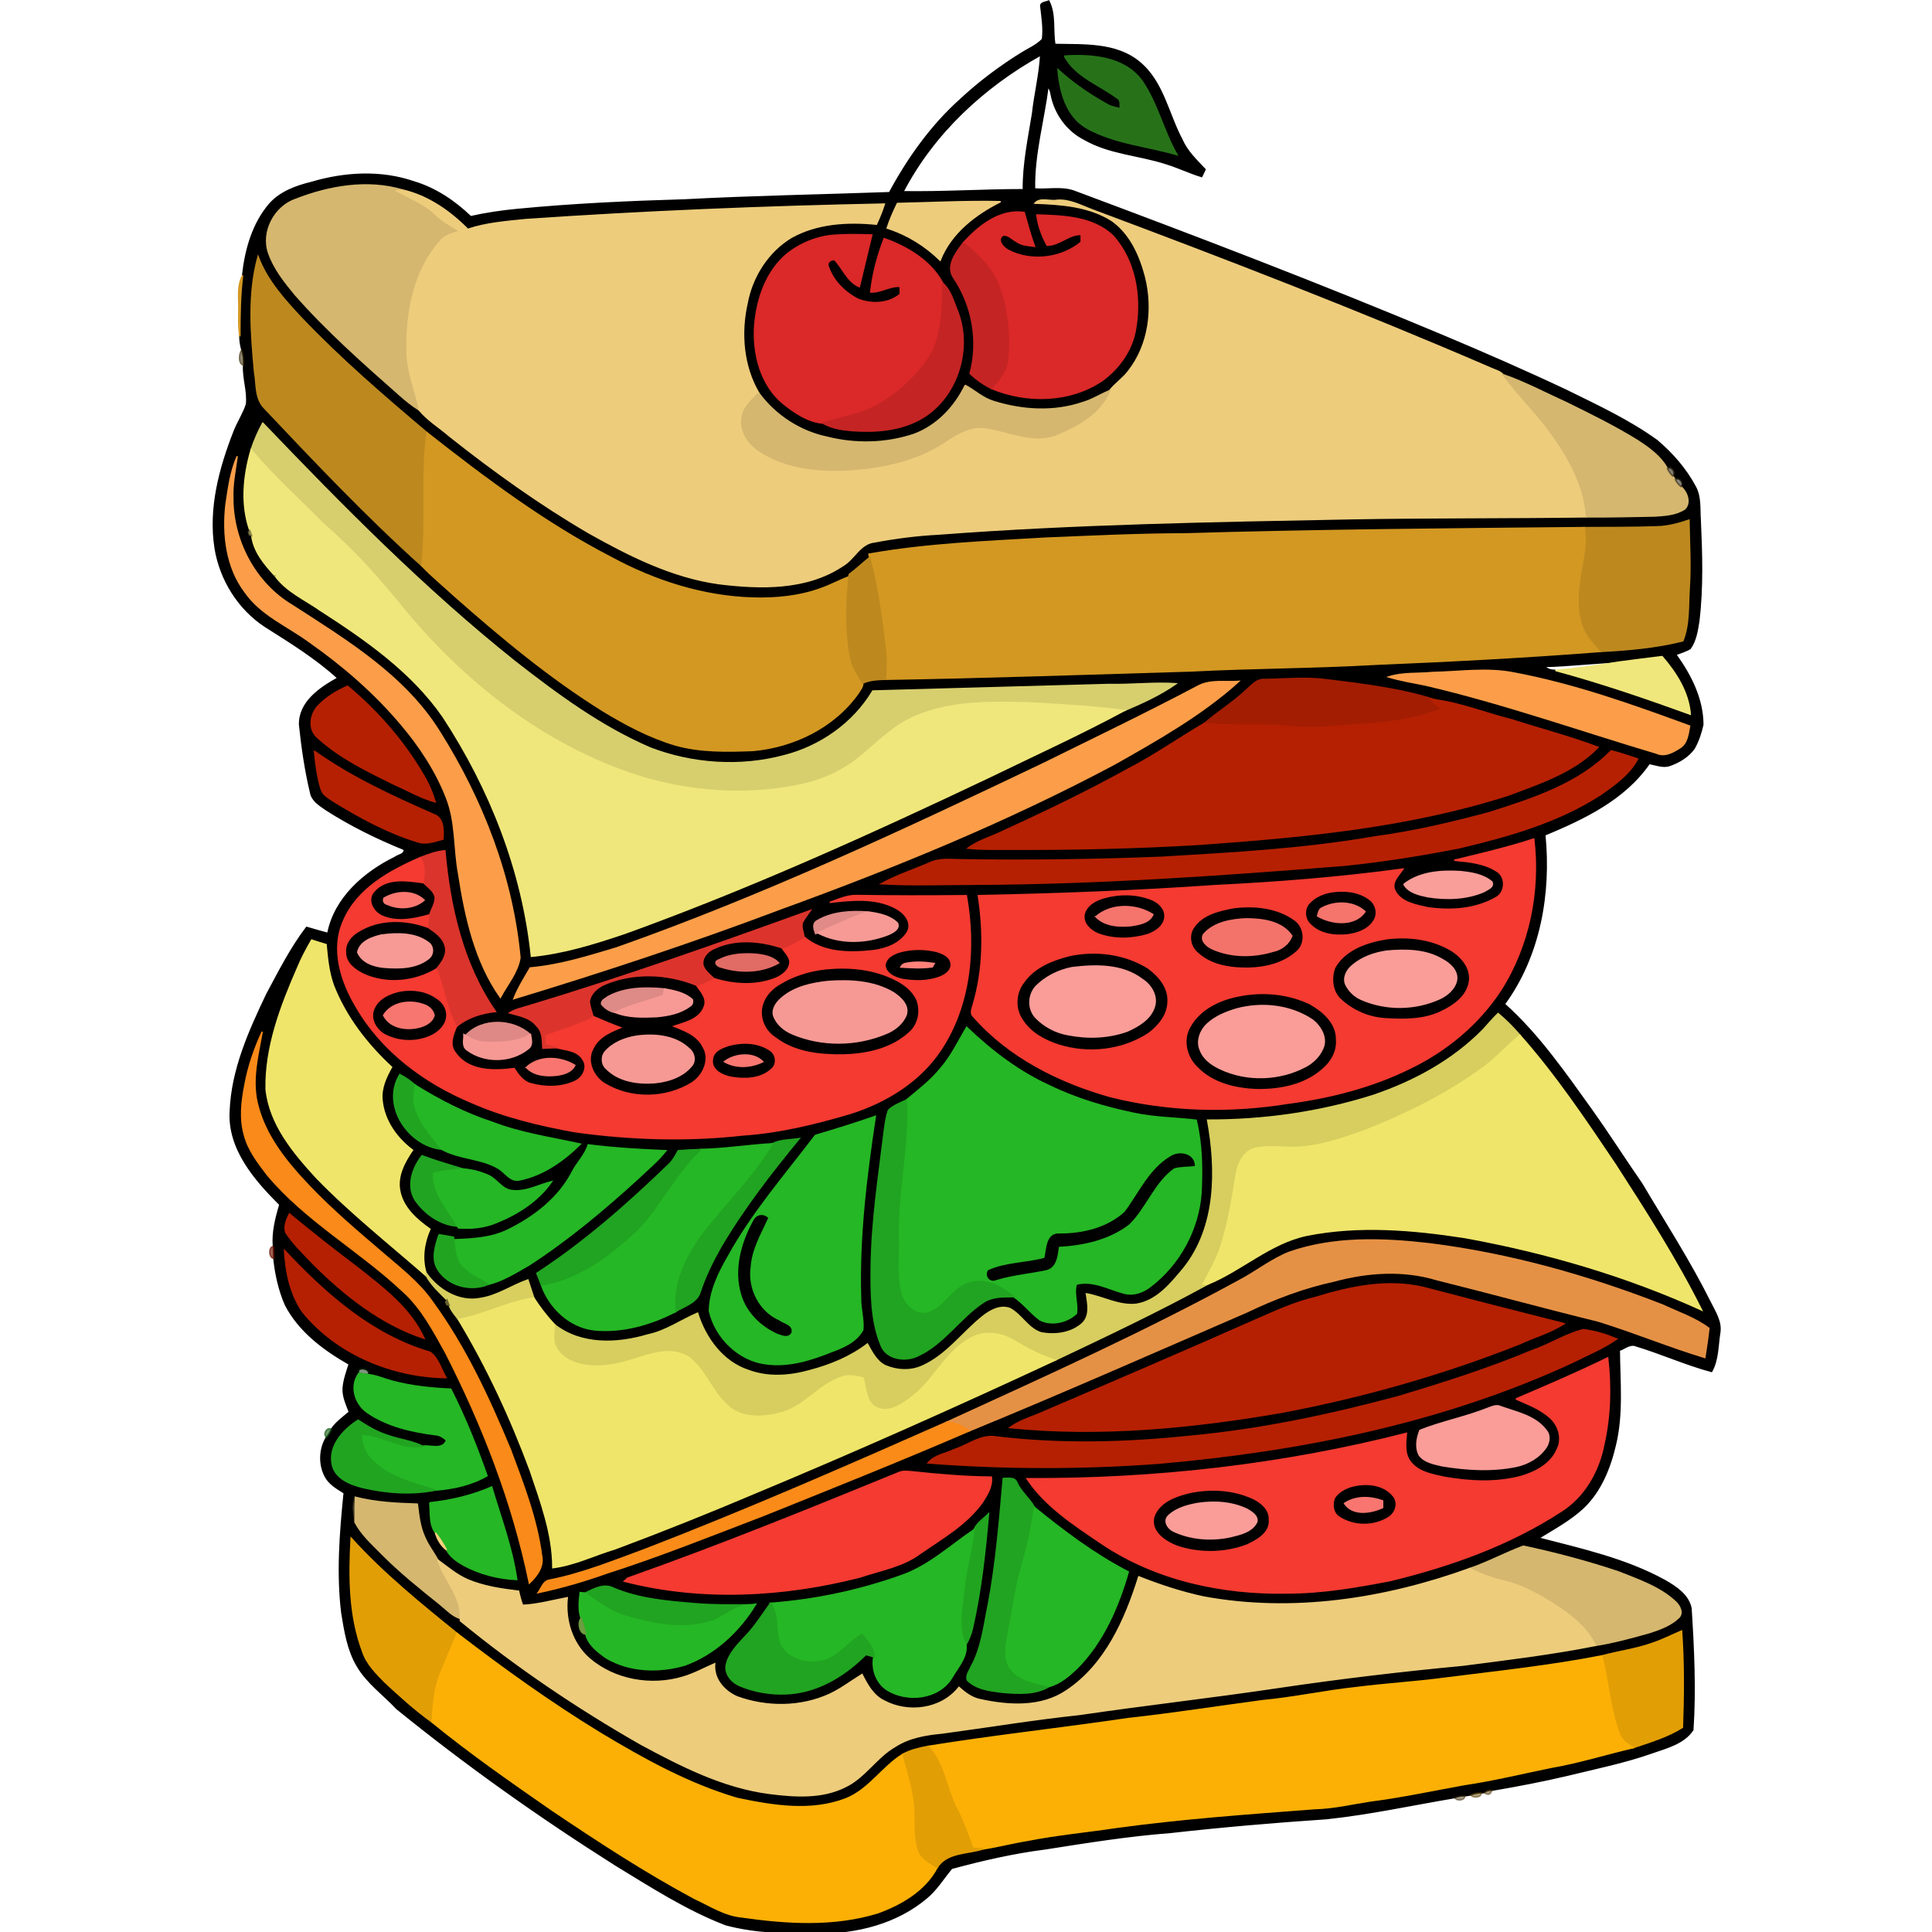 <?xml version="1.0" encoding="UTF-8" standalone="no"?>
<!-- Скачано с сайта svg4.ru / Downloaded from svg4.ru -->
<svg 
   xmlns:dc="http://purl.org/dc/elements/1.1/"
   xmlns:cc="http://creativecommons.org/ns#"
   xmlns:rdf="http://www.w3.org/1999/02/22-rdf-syntax-ns#"
   xmlns:svg="http://www.w3.org/2000/svg"
   xmlns="http://www.w3.org/2000/svg"
   xmlns:sodipodi="http://sodipodi.sourceforge.net/DTD/sodipodi-0.dtd"
   xmlns:inkscape="http://www.inkscape.org/namespaces/inkscape"
   version="1.1"
   id="Layer_1"
   x="0px"
   y="0px"
   viewBox="0 0 256 256"
   enable-background="new 0 0 3000 1500"
   xml:space="preserve"
   sodipodi:docname="sandwich.svg"
   inkscape:version="0.92.4 (5da689c313, 2019-01-14)"
   width="256"
   height="256">
<title
   id="title2730">Sandwich</title>

<defs
   id="defs1921" />
<sodipodi:namedview
   pagecolor="#ffffff"
   bordercolor="#666666"
   borderopacity="1"
   objecttolerance="10"
   gridtolerance="10"
   guidetolerance="10"
   inkscape:pageopacity="0"
   inkscape:pageshadow="2"
   inkscape:window-width="1920"
   inkscape:window-height="1025"
   id="namedview1919"
   showgrid="false"
   inkscape:zoom="0.81066666"
   inkscape:cx="470.85727"
   inkscape:cy="2.186375"
   inkscape:window-x="-8"
   inkscape:window-y="-8"
   inkscape:window-maximized="1"
   inkscape:current-layer="Layer_1"
   fit-margin-top="0"
   fit-margin-left="0"
   fit-margin-right="0"
   fit-margin-bottom="0" />




<g
   id="g712"
   transform="matrix(0.363,0,0,0.363,13.021,-11.032)">
	<path
   d="m 344.094,32.98 c -0.52,-1.75 1.86,-1.72 2.87,-2.23 2.53,4.94 1.32,10.59 2.22,15.86 10.4,0.25 22.26,-0.61 30.8,6.45 8.71,7.14 10.53,18.87 15.6,28.35 1.86,4.28 5.31,7.51 8.44,10.85 -0.42,0.86 -0.83,1.72 -1.25,2.59 -4.38,-1.34 -8.52,-3.35 -12.89,-4.7 -9.94,-3.25 -20.87,-3.63 -30.07,-8.98 -6.22,-3.17 -10.68,-9.44 -11.96,-16.27 -0.17,-1.05 -0.49,-2.08 -1.17,-2.92 -1.6,12.46 -5.18,24.74 -4.92,37.38 4.72,0.39 9.64,-0.79 14.22,0.76 45.05,16.81 89.97,33.98 134.32,52.59 15.37,6.46 30.66,13.13 45.74,20.25 11.22,5.54 22.67,10.84 32.85,18.19 5.63,4.73 10.59,10.41 14.06,16.91 2.02,3.64 1.51,7.93 1.79,11.92 0.56,12.4 0.97,24.88 -0.52,37.24 -0.55,3.4 -1.08,7.04 -3.14,9.91 -1.62,0.99 -3.48,1.5 -5.24,2.19 5.41,7.5 9.82,16.14 9.87,25.59 -0.68,2.99 -1.63,5.98 -3.16,8.66 -2.13,3.01 -5.45,4.99 -8.87,6.21 -2.49,0.89 -5.07,-0.27 -7.54,-0.67 -9.04,13.09 -23.87,20.13 -38.11,26.06 2.1,21.41 -1.85,44.11 -14.74,61.74 12.55,11.25 22.19,25.26 31.97,38.88 6.24,8.78 12.03,17.88 18.17,26.73 8.46,14.29 17.51,28.26 24.92,43.14 1.74,3.56 4.25,7.17 3.51,11.35 -0.74,4.68 -0.57,9.78 -2.95,14.01 -9.37,-2.51 -18.25,-6.55 -27.53,-9.35 -2.2,-0.95 -4.19,0.96 -6.16,1.65 0.1,11.47 1.29,23.16 -1.43,34.45 -1.98,8.5 -5.39,17.06 -11.88,23.15 -4.8,4.41 -10.59,7.53 -16.11,10.93 15.61,4.05 31.66,7.6 45.92,15.42 4.04,2.3 8.67,5.26 9.67,10.16 0.93,14.77 1.65,29.64 0.67,44.43 -3.31,4.97 -9.59,6.49 -14.91,8.36 -10.02,3.54 -20.45,5.62 -30.75,8.15 -9.15,2.17 -18.41,3.92 -27.66,5.51 -1.08,-0.13 -2.04,0.16 -2.87,0.86 l -0.97,0.1 c -1.35,-0.06 -2.67,0.21 -3.89,0.76 -0.53,0.08 -1.6,0.24 -2.14,0.32 -1.3,-0.1 -2.57,0.14 -3.75,0.65 -15.56,2.62 -31.04,6.01 -46.76,7.67 -19.03,1.28 -38.04,2.91 -56.99,5.04 -15.36,1.17 -30.58,3.62 -45.79,6.01 -11.52,1.45 -22.88,4.08 -34.07,7.1 -3.04,3.66 -5.54,7.83 -9.26,10.87 -10.8,9.1 -25.34,12.77 -39.24,12.7 -11.35,0.07 -22.92,-0.04 -33.94,-3 -14.3,-5.48 -27.23,-13.87 -40.25,-21.79 -27.67,-17.5 -54.46,-36.47 -79.87,-57.1 -4.83,-5.14 -10.79,-9.35 -14.4,-15.52 -3.49,-5.86 -4.54,-12.72 -5.63,-19.33 -1.79,-14.59 -0.62,-29.31 0.85,-43.87 -2.61,-1.65 -5.51,-3.26 -6.96,-6.12 -2.28,-4.39 -2.06,-9.99 0.52,-14.21 0.74,-0.87 1.34,-1.84 1.75,-2.9 1.73,-2.53 4.26,-4.34 6.57,-6.29 -1.05,-2.84 -2.46,-5.72 -2.24,-8.82 0.24,-3 1.31,-5.83 2.18,-8.67 -9.24,-5.26 -18.3,-12.02 -23.27,-21.66 -2.34,-5.35 -3.6,-11.19 -4.22,-16.97 0.01,-1.45 -0.03,-2.89 -0.16,-4.32 -0.43,-5.22 0.88,-10.33 2.35,-15.28 -9.14,-9.11 -18.92,-20.35 -18.09,-34.13 0.58,-15.07 6.89,-29.18 13.29,-42.58 4.48,-8.36 8.79,-16.92 14.56,-24.49 2.58,0.74 5.15,1.51 7.75,2.19 2.53,-12.89 13.23,-22.2 24.53,-27.75 1.13,-0.91 3.56,-1.02 3.35,-2.88 -9.9,-4.03 -19.56,-8.74 -28.55,-14.54 -2.33,-1.63 -5.15,-3.27 -5.65,-6.33 -1.93,-8.09 -3.12,-16.38 -3.99,-24.64 -0.21,-8.29 7.5,-13.47 13.95,-17.05 -8.04,-7.33 -17.36,-13.05 -26.51,-18.85 -9.76,-6.4 -16.35,-17.01 -18.25,-28.47 -2.32,-14.65 1.67,-29.36 7,-42.91 1.33,-3.3 3.31,-6.31 4.43,-9.7 0.54,-4.78 -1.34,-9.46 -1.05,-14.25 0.14,-1.91 -0.1,-3.81 -0.66,-5.64 -0.41,-1.6 -0.71,-3.24 -0.71,-4.9 0.03,-7.44 0.07,-14.88 1.01,-22.27 1.03,-9.38 3.68,-18.96 9.99,-26.21 3.96,-4.35 9.62,-6.37 15.18,-7.73 12.06,-3.57 25.26,-4.34 37.28,-0.21 7.9,2.35 14.88,7.05 20.79,12.72 5.57,-1.24 11.21,-2.08 16.89,-2.62 20.36,-1.97 40.8,-2.9 61.23,-3.5 24.91,-1.32 49.84,-1.75 74.76,-2.64 6.8,-12.57 15.19,-24.41 25.88,-33.99 6.79,-6.34 14.26,-11.92 22.13,-16.84 2.64,-1.67 5.64,-2.89 7.83,-5.17 0.52,-3.92 -0.16,-7.85 -0.57,-11.75 m -50.33,67.41 c 14.64,0.23 29.27,-0.75 43.92,-0.75 -0.09,-9.37 1.88,-18.55 3.36,-27.75 0.79,-7.16 2.56,-14.19 2.97,-21.4 -20.85,11.59 -39.16,28.6 -50.25,49.9 m 58.88,-49.54 c 4.08,7.54 12.72,10.44 19.25,15.31 1.48,0.77 1.04,2.47 1.14,3.83 -1.59,-0.32 -3.21,-0.61 -4.62,-1.41 -6.47,-3.61 -12.62,-7.78 -18.08,-12.79 0.63,8.04 2.99,17.06 10.51,21.35 10.13,5.65 21.97,6.53 32.95,9.75 -4.96,-8.64 -7.11,-18.68 -12.77,-26.91 -6.35,-8.86 -18.41,-9.78 -28.38,-9.13 m -280.53,52.29 c -7.72,2.6 -12.65,11.86 -9.91,19.67 2.01,5.74 5.9,10.6 9.74,15.23 11.7,13.3 25.03,25.05 38.29,36.75 2.19,1.92 4.45,3.77 6.94,5.29 3.05,3.76 7.49,6.38 11.17,9.6 16.15,12.79 32.93,24.83 50.74,35.22 14.78,8.31 30.36,16.15 47.34,18.53 15.23,1.89 32.14,2.33 45.43,-6.59 4.17,-2.45 6.24,-8.09 11.48,-8.62 7.78,-1.48 15.67,-2.48 23.59,-2.88 49.94,-3.79 100.03,-4.62 150.09,-5.59 28.74,-0.51 57.49,-0.31 86.24,-0.69 8.27,0.09 16.55,-0.16 24.83,-0.29 3.75,-0.25 7.83,-0.45 11.06,-2.61 2.3,-2.29 0.77,-6.23 -1.38,-8.1 1.34,-1.21 -0.71,-3.79 -2.16,-2.67 -0.22,-0.31 -0.66,-0.91 -0.88,-1.21 1.42,-1.13 -0.46,-3.86 -1.98,-2.79 -2.46,-4.47 -6.73,-7.5 -10.91,-10.22 -8.18,-5.07 -16.82,-9.32 -25.45,-13.57 -7.86,-3.56 -15.5,-7.66 -23.66,-10.5 -1.17,-1.3 -3.03,-1.65 -4.54,-2.38 -48.01,-20.74 -96.8,-39.58 -145.77,-57.89 -3.98,-1.53 -7.96,-3.66 -12.37,-3.34 -2.59,0.52 -6.26,-1.11 -8.14,1.07 9.62,0.34 19.79,1.05 28.13,6.37 6.74,4.78 10.24,12.73 12.27,20.49 2.93,11.71 1.29,24.97 -6.36,34.59 -1.97,2.59 -4.78,4.41 -6.76,6.96 -3.32,1.36 -6.35,3.36 -9.82,4.36 -10.47,3.59 -22.01,2.91 -32.47,-0.37 -3.91,-1.14 -6.92,-4.01 -10.43,-5.93 -3.79,7.91 -10.27,14.75 -18.57,17.87 -10.22,3.47 -21.45,3.72 -31.89,1.08 -9.91,-2.08 -18.89,-7.94 -24.88,-16.08 -5.8,-9.82 -6.77,-21.96 -4.27,-32.94 1.84,-9.71 7.62,-18.8 16.16,-23.93 9.4,-5.23 20.54,-5.86 31.04,-4.79 1.1,-2.4 2.1,-4.84 2.9,-7.36 -43.69,0.91 -87.4,2.66 -131.01,5.67 -7.08,0.74 -14.27,1.25 -21.05,3.55 -6.62,-6.68 -14.63,-12.25 -23.91,-14.38 -12.81,-3.76 -26.65,-1.33 -38.87,3.42 m 219.59,1.52 c -1.4,2.93 -2.76,5.9 -3.74,9 7.29,2.32 13.89,6.39 19.34,11.74 3.93,-9.97 12.76,-16.74 22.07,-21.4 -12.55,-0.29 -25.12,0.39 -37.67,0.66 m 24.09,14.32 c -2.65,3.51 -6.57,8.46 -3.54,12.85 6.85,10.11 9.17,23.08 5.97,34.91 2.31,2.18 4.92,4.02 7.76,5.44 12.86,5.38 28.63,5.1 40.41,-2.82 6.4,-4.61 11.29,-11.62 12.36,-19.54 1.86,-11.52 -0.33,-24.35 -8.27,-33.26 -7.35,-7.13 -18.3,-7.37 -27.9,-7.72 0.49,3.92 1.87,7.63 3.75,11.09 4.6,0.01 7.91,-4.11 12.44,-3.94 0.01,0.7 0.01,2.09 0.01,2.79 -7.14,5.96 -18.24,7.33 -26.52,3 -1.9,-0.9 -4.59,-3.98 -1.92,-5.55 1.98,-0.15 3.36,1.58 4.99,2.42 1.87,1.33 4.24,1.35 6.43,1.67 -1.48,-4.06 -2.57,-8.24 -3.77,-12.38 -8.98,-1.27 -16.52,4.86 -22.2,11.04 m -64.56,4.25 c -7.45,6.37 -10.83,16.27 -11.61,25.8 -0.76,10.42 2.11,21.99 10.55,28.81 4.11,3.28 8.93,6.52 14.25,6.99 3.23,1.87 6.98,2.44 10.65,2.75 8.32,0.64 17.08,0 24.58,-3.97 13.77,-7.35 19.68,-25.73 13.86,-40.02 -1.41,-3.41 -2.37,-7.28 -5.23,-9.81 -4.31,-8.16 -12.92,-13.28 -21.42,-16.31 -2.4,6.27 -4.18,12.84 -4.91,19.52 3.76,0.19 7.01,-2.35 10.75,-2.02 0.01,0.71 0.02,2.12 0.03,2.82 -4.22,3.52 -10.4,3.79 -15.36,1.85 -4.89,-2.49 -9.15,-6.71 -10.91,-11.98 -0.67,-1.43 0.96,-2.69 2.3,-2.46 3.1,3.21 4.66,8.01 9.05,9.86 1.54,-6.3 3.03,-12.61 4.55,-18.91 -4.48,-0.13 -8.98,-0.23 -13.45,0.08 -6.43,0.41 -12.66,2.98 -17.68,7 m -194.21,42.82 c 0.82,4.49 0.13,9.82 3.62,13.32 18.61,19.7 37.28,39.43 57.46,57.56 3.75,3.91 7.96,7.34 11.94,11.02 17.12,15.1 34.74,29.8 54.15,41.89 8.34,5.08 17.06,9.7 26.45,12.49 9.2,2.6 18.88,2.37 28.34,2.01 14.87,-1.32 29.66,-8.52 38.4,-20.88 0.65,-1.16 1.79,-2.27 1.67,-3.7 2.59,-1.2 5.46,-1.32 8.26,-1.4 37.2,-0.65 74.39,-1.94 111.57,-3.05 22.36,-1.16 44.76,-1.15 67.12,-2.42 27.38,-1.14 54.75,-2.56 82.07,-4.68 10.18,-0.53 20.43,-1.41 30.34,-3.89 2.46,-6.12 1.9,-12.84 2.34,-19.28 0.56,-8.26 0.03,-16.53 -0.1,-24.79 -3.75,1.27 -7.6,2.33 -11.57,2.43 -8.89,0.3 -17.78,0.25 -26.67,0.29 -48.81,0.49 -97.63,0.86 -146.42,2.31 -16.77,0.02 -33.52,0.88 -50.28,1.55 -21.5,1.27 -43.14,2.07 -64.39,5.84 0.06,0.3 0.17,0.91 0.23,1.21 -2.52,2.04 -4.88,4.27 -7.47,6.23 l -0.06,0.81 c -3.37,1.24 -6.52,2.99 -9.9,4.2 -8.02,2.98 -16.67,3.84 -25.18,3.58 -18.18,-0.54 -35.86,-6.21 -51.77,-14.84 -24.11,-12.43 -45.88,-28.79 -67.15,-45.5 -15.74,-13.31 -31.43,-26.76 -45.67,-41.71 -6.32,-6.74 -12.75,-13.82 -16.02,-22.61 -3.8,13.63 -2.57,28.09 -1.31,42.01 m 3.01,18.76 c -1.71,3.13 -3.14,6.41 -4.25,9.81 -2.77,9.42 -3.78,19.91 -0.48,29.33 l -0.53,0.75 0.38,1.02 0.88,0.22 c 0.68,5.71 4.55,10.34 8.29,14.43 0.08,0.09 0.23,0.26 0.3,0.35 4.16,5.63 10.73,8.49 16.32,12.39 16.69,10.76 33.52,22.44 44.97,39 17.15,26.16 28.97,56.15 32.19,87.37 11.68,-1.12 22.92,-4.62 33.99,-8.35 45.39,-16.38 89.4,-36.31 132.97,-56.98 16.56,-8.05 33.35,-15.69 49.56,-24.41 6.46,-2.73 13.03,-5.73 18.81,-9.78 -8.14,-0.53 -16.29,0.46 -24.44,0.27 -28.76,0.77 -57.51,1.57 -86.27,2.39 -7.05,11.82 -19.12,20.26 -32.39,23.63 -16,4.28 -33.41,3.1 -48.85,-2.82 -18.05,-7.76 -33.98,-19.53 -49.39,-31.55 -33.07,-26.39 -62.86,-56.55 -92.06,-87.07 m -13.41,29.64 c -1.25,10.97 0.08,22.96 6.91,32.01 5.83,8.46 15.66,12.41 23.67,18.33 12.21,8.56 23.56,18.42 33.2,29.81 6.93,8.15 12.93,17.23 16.79,27.25 3.39,8.77 2.65,18.32 4.33,27.44 2.44,15.7 5.95,31.97 15.26,45.17 2.49,-4.72 6.33,-9.12 7.15,-14.46 -2.7,-29.39 -13.71,-57.63 -29.36,-82.5 -12.78,-20.54 -34,-33.35 -53.83,-46.17 -13.54,-8.05 -21.73,-23.71 -21.62,-39.35 -0.19,-5.07 0.92,-10.04 1.59,-15.03 -2.43,5.53 -3.2,11.58 -4.09,17.5 m 508.67,57.58 c -9.11,0.29 -18.17,1.43 -27.29,1.65 0.95,1.15 2.48,1.36 3.89,1.45 16.68,4.49 33,10.11 49.23,15.98 -0.64,-8.07 -5.12,-15.07 -10.27,-21.05 -5.19,0.61 -10.38,1.3 -15.56,1.97 m -68.26,3.83 c -5.35,0.54 -10.89,-0.05 -16.06,1.64 4.42,1.3 8.96,2.05 13.47,2.96 28.59,6.68 56.29,16.5 84.39,24.87 3,1.38 6,-0.36 8.51,-1.95 2.73,-1.65 3,-5.13 3.55,-7.96 -20.96,-7.69 -42.11,-15.25 -64.11,-19.37 -9.83,-1.97 -19.85,-0.39 -29.75,-0.19 m -68.43,6.8 c -4.59,4.31 -10,7.6 -14.75,11.72 -9.32,5.43 -18.19,11.72 -27.81,16.68 -15.66,8.69 -31.84,16.37 -48.11,23.81 -3.59,1.51 -7.33,2.8 -10.5,5.14 4.84,0.57 9.72,0.34 14.58,0.4 23.37,0.09 46.74,-0.42 70.07,-1.82 37.91,-2.71 76.19,-6.29 112.56,-17.93 11.55,-4.35 24.03,-8.4 32.82,-17.49 -10.33,-3.9 -21.06,-6.66 -31.56,-10.06 -9.29,-2.3 -18.27,-5.98 -27.78,-7.25 -12.85,-4.11 -26.37,-5.7 -39.72,-7.35 -7.45,-1 -14.97,-0.22 -22.44,-0.11 -3.18,-0.35 -5.17,2.47 -7.36,4.26 m -16.9,-1.96 c -18.88,9.99 -38.14,19.25 -57.29,28.69 -50.85,24.28 -102,48.22 -155.19,67 -10.34,3.1 -20.74,6.39 -31.56,7.32 -2.14,3.67 -4.41,7.28 -5.97,11.24 32.8,-9.95 65.37,-20.73 97.44,-32.83 41.68,-15.17 82.88,-32.05 122.05,-52.95 15.72,-8.9 31.67,-17.9 45.14,-30.06 -4.86,0.36 -10.12,-0.68 -14.62,1.59 m -321.57,7.46 c -2.91,3.17 -3.59,8.75 0.1,11.63 7.94,7.25 17.78,11.97 27.33,16.7 5.14,2.24 10.02,5.14 15.45,6.65 -1.04,-3.43 -2.45,-6.75 -4.3,-9.83 -7.2,-12.34 -16.77,-23.3 -27.72,-32.45 -4,1.78 -7.85,4.09 -10.86,7.3 m 472.12,16.28 c -11.85,12.17 -28.58,17.51 -44.35,22.54 -13.82,3.74 -27.8,7.03 -42.01,8.91 -25.63,4.48 -51.64,5.89 -77.57,7.43 -24.42,0.97 -48.87,1.3 -73.3,0.91 -3.89,-0.04 -7.99,-0.61 -11.62,1.16 -5.86,2.53 -11.97,4.51 -17.58,7.59 11.37,0.67 22.78,0.21 34.17,0.2 45.08,-0.2 90.08,-3.35 135,-6.95 14.04,-1.42 27.98,-3.67 41.83,-6.37 17.89,-4.24 36.01,-9.33 51.59,-19.43 5.1,-3.58 10.5,-7.36 13.5,-12.99 -3.19,-1.12 -6.41,-2.13 -9.66,-3 m -473.32,0.2 c 0.43,4.72 1.03,9.47 2.47,14 0.71,2.12 2.92,3.14 4.63,4.35 9.58,5.87 19.57,11.32 30.35,14.62 3.16,1.18 6.4,-0.1 9.46,-0.92 0.13,-3.28 0.37,-7.76 -3.48,-9.03 -15.01,-6.6 -30,-13.5 -43.43,-23.02 m 416,39.77 c 5.35,0.5 11.04,1 15.65,4.03 3.42,2.17 3.13,7.81 -0.46,9.67 -7.48,4.26 -16.57,4.84 -24.94,3.6 -4.26,-0.98 -9.63,-1.84 -11.83,-6.12 -1.57,-3.07 1.36,-5.65 2.91,-7.98 -22.75,3.12 -45.67,4.93 -68.6,6.05 -28.77,2.01 -57.59,3.09 -86.42,3.66 2.06,13.29 1.96,27.12 -1.96,40.07 -0.31,1.34 -1.15,2.96 0.18,4.07 12.95,14.8 31.23,23.94 49.92,29.2 21.14,5.33 43.35,5.9 64.84,2.46 15.23,-2.01 30.4,-5.82 44.24,-12.61 13.38,-6.37 25.25,-16.15 33.41,-28.59 10.39,-16.24 14.38,-36.21 12.12,-55.28 -9.54,3.13 -19.31,5.41 -29.06,7.77 m -377.47,-0.94 c -11.14,4.83 -23.03,11.39 -27.98,23.13 -4.6,10.32 -0.87,22.07 4.63,31.25 9.33,16.23 25.09,27.86 42.15,34.98 12.07,5.3 24.99,8.37 37.93,10.7 20.28,2.8 40.9,3.43 61.27,1.14 13.35,-0.89 26.42,-4.11 39.21,-7.9 12.99,-4.13 25.27,-11.66 32.89,-23.21 10.86,-16.35 12.7,-37.29 9.3,-56.23 -13.3,0.14 -26.6,0.15 -39.91,-0.06 -3.5,-0.15 -6.72,1.41 -9.95,2.52 8,-0.92 16.69,-1.87 24.08,2.09 3,1.54 6.07,4.96 4.41,8.52 -2.52,4.4 -7.7,6.35 -12.48,6.99 -8.65,0.94 -18.37,1.02 -25.36,-4.97 -0.29,-1.72 -1.09,-3.48 -0.65,-5.22 0.81,-1.62 1.97,-3.01 2.99,-4.49 -33.96,12.28 -68.01,24.33 -102.59,34.76 -2.48,0.79 -5.12,1.25 -7.34,2.67 3.55,0.99 7.61,1.62 10,4.77 2.22,2.09 2.03,5.31 2.2,8.11 1.68,-0.07 3.37,-0.13 5.06,-0.19 3.35,0.86 7.59,0.96 9.57,4.3 2,2.84 0.04,6.66 -2.84,7.97 -4.94,2.32 -10.78,2.33 -15.98,0.92 -2.94,-0.67 -4.71,-3.25 -6.27,-5.59 -7.37,1 -16.76,1.09 -21.47,-5.76 -2.34,-2.88 -0.86,-6.56 0.39,-9.54 4.04,-3.39 9.13,-4.95 14.3,-5.5 -11.92,-17.15 -16.69,-38.19 -18.51,-58.71 -3.15,0.3 -6.13,1.4 -9.05,2.55 m 359.1,9.72 c 1.8,3.06 5.54,3.86 8.76,4.54 6.81,1.08 14.11,0.88 20.52,-1.88 1.27,-0.85 3.73,-1.57 2.89,-3.53 -3.23,-2.77 -7.65,-3.4 -11.74,-3.8 -7.01,-0.4 -14.69,0.17 -20.43,4.67 m -214.16,13.28 c -1.9,1.11 -1.13,3.07 -0.56,4.73 l 0.73,-0.31 c 7.88,4.18 17.7,3.87 25.85,0.64 1.62,-0.72 4.32,-2.03 3.3,-4.2 -2.78,-2.76 -6.93,-3.51 -10.65,-4.04 -6.33,-0.46 -13.08,-0.09 -18.67,3.18 m -189.67,17.25 c -6.1,13.98 -11.78,28.84 -11.47,44.32 1.31,12.81 10.04,23.18 18.41,32.31 12.51,12.89 26.63,24.04 40.13,35.85 1.8,3.34 4.79,6.02 7.47,8.7 l -0.49,0.78 0.42,0.99 0.89,0.17 c 0.69,1.96 2.12,3.54 3.35,5.19 10.55,17.47 19.14,36.06 26.24,55.18 3.86,11.49 8.25,23.14 8.24,35.44 7.92,-1 15.17,-4.62 22.75,-6.9 17.32,-6.46 34.47,-13.35 51.49,-20.56 36.72,-15.3 73.06,-31.5 109.12,-48.3 18.74,-8.88 37.53,-17.78 55.72,-27.73 12.48,-5.12 22.75,-15.08 36.24,-17.88 18.98,-3.77 38.56,-2.1 57.52,0.83 29.73,5.4 58.98,13.93 86.51,26.47 -9.23,-18.48 -20.41,-35.91 -31.59,-53.26 -10.88,-16.16 -21.78,-32.42 -34.72,-47.03 -2.44,-2.87 -5.12,-5.53 -7.99,-7.95 -1.96,1.93 -3.75,4.02 -5.59,6.05 -11.04,11.22 -25.22,18.88 -40.03,23.88 -19.51,6.18 -39.98,9.07 -60.42,8.99 3.33,18.11 3.36,38.93 -8.67,54.02 -4.62,5.54 -9.69,11.94 -17.26,13.19 -6.38,0.77 -12.18,-2.73 -18.31,-3.81 0.51,3.57 1.5,7.82 -1.37,10.72 -3.99,3.7 -10,4.52 -15.19,3.51 -4.75,-1.51 -7.08,-6.54 -11.33,-8.84 -3.55,-1.33 -7.18,0.69 -9.91,2.85 -7.41,5.9 -13.13,14.1 -21.95,18.08 -4.34,2.03 -9.39,1.76 -13.73,-0.1 -3.16,-1.61 -4.8,-4.95 -6.44,-7.91 -6.18,4.74 -13.53,7.75 -21.02,9.72 -7.23,2.04 -15.17,2.66 -22.33,-0.01 -9.42,-3.02 -15.83,-11.81 -18.66,-20.96 -6.07,2.61 -11.58,6.58 -18.16,7.95 -11.19,3.34 -24.39,3.86 -34.05,-3.74 -2.82,-3.01 -5.34,-6.28 -7.57,-9.75 -0.74,-2.19 -1.46,-4.39 -2.15,-6.59 -5.85,2.03 -11.06,5.8 -17.28,6.75 -7.85,1.58 -15.66,-3.11 -19.97,-9.46 -1.57,-5.31 -0.71,-10.84 1.48,-15.83 -4.94,-3.47 -9.97,-7.9 -11.06,-14.16 -0.97,-5.38 1.8,-10.39 4.71,-14.68 -5.84,-4.31 -10.43,-10.83 -11.12,-18.18 -0.5,-4.34 1.41,-8.42 3.47,-12.1 -8.99,-8.33 -16.7,-18.26 -21.2,-29.75 -1.75,-4.81 -2.25,-9.94 -2.71,-15 -1.77,-0.51 -3.52,-1.07 -5.27,-1.65 -1.9,3.3 -3.7,6.66 -5.15,10.19 m 61.37,24.65 -0.63,-0.35 c 0.09,1.83 -0.75,4.21 0.99,5.53 6.44,4.92 16.36,4.72 22.61,-0.44 1.61,-1.28 0.99,-3.38 0.68,-5.07 -6.36,-5.74 -17.71,-6.15 -23.65,0.33 m 173.33,12.09 c -3.58,4.43 -8.13,7.87 -12.47,11.49 -2.25,1.03 -4.62,1.93 -6.48,3.61 -0.93,2.38 -1.18,4.95 -1.56,7.46 -2.01,16.61 -4.63,33.21 -4.78,49.98 -0.09,9.5 -0.11,19.38 3.52,28.34 1.95,5.32 9.11,6.23 13.66,3.9 9.39,-4.38 15.11,-13.63 23.55,-19.32 3.3,-2.31 7.45,-2.2 11.29,-2.17 3.58,2.37 6.12,5.93 9.57,8.43 4.22,2.22 9.97,0.86 13.33,-2.34 0.57,-3.53 -1.07,-7.13 -0.05,-10.68 6.11,-1.59 11.69,1.79 17.42,3.26 3.37,0.95 6.87,-0.31 9.55,-2.38 10.65,-8.07 17.55,-20.78 18.55,-34.12 0.45,-8.9 0.33,-17.92 -1.77,-26.63 -7.51,-0.89 -15.12,-0.88 -22.53,-2.47 -10.63,-2.21 -21.16,-5.29 -30.94,-10.06 -11.37,-5.15 -21.33,-12.82 -30.32,-21.38 -3.03,5.11 -5.58,10.59 -9.54,15.08 m -253.94,6.13 c -1.18,5.92 -1.84,12.16 -0.18,18.06 1.42,5.55 5,10.17 8.42,14.64 14.08,16.83 33.67,27.57 49.5,42.5 6.85,6.14 11.12,14.42 15.54,22.33 13.6,26.64 24.57,54.82 30.59,84.17 2.75,-2.6 5.36,-6.04 4.46,-10.07 -1.75,-13.39 -6.67,-26.08 -11.37,-38.65 -7.87,-18.91 -16.54,-37.73 -28.71,-54.3 -4.81,-6.81 -11.46,-11.91 -17.71,-17.29 -9.15,-7.81 -18.36,-15.61 -26.69,-24.31 -8.36,-8.75 -16.54,-18.6 -19.33,-30.67 -2.04,-8.67 0.3,-17.46 1.83,-26 -2.89,6.24 -5.14,12.81 -6.35,19.59 m 102.76,-6.57 c 2.72,2.93 6.99,3.27 10.73,2.91 2.65,-0.31 5.72,-1.05 6.98,-3.68 -5.29,-3.22 -12.96,-3.67 -17.71,0.77 m -46.18,2.6 c -6.9,11.19 3.14,26.1 15.26,27.27 6.39,3.59 14.44,3.22 20.81,7.03 2.52,1.56 4.41,5.07 7.85,4.14 8.51,-1.75 15.9,-7.04 22.01,-13.05 -10.76,-2.36 -21.77,-3.92 -32.11,-7.93 -9.98,-3.23 -19.34,-8.05 -28.22,-13.6 -1.68,-1.54 -3.59,-2.8 -5.6,-3.86 m 151.69,22.21 c -10.95,14.44 -22.99,28.22 -31.78,44.17 -3.52,6.1 -6.79,12.76 -6.91,19.94 2.24,9.79 10.76,18.18 20.91,19.31 8.18,1.07 16.24,-1.48 23.74,-4.5 4.37,-1.6 9.03,-3.62 11.36,-7.93 0.37,-3.91 -0.9,-7.81 -0.82,-11.74 -0.67,-22.19 2.07,-44.31 5.39,-66.21 -7.24,2.52 -14.55,4.81 -21.89,6.96 m -15.76,3.05 c -8.7,0.52 -17.33,1.91 -26.05,2.09 -2.77,0.1 -5.53,0.23 -8.28,0.46 -0.91,1.76 -1.89,3.52 -3.32,4.91 -15,14.51 -30.75,28.39 -48.26,39.83 0.54,1.44 1.09,2.87 1.67,4.3 2.93,8.31 10.31,15.34 19.26,16.36 10.25,1.01 20.52,-1.94 29.58,-6.58 3.26,-2.08 8,-3.26 9.16,-7.42 1.82,-5.53 4.41,-10.76 7.23,-15.83 8.33,-14.22 18.43,-27.3 28.89,-39.99 -3.28,0.5 -6.88,0.36 -9.88,1.87 m -67.18,0.42 c -1.1,3.7 -4,6.38 -5.73,9.75 -4.97,9.71 -14.07,16.68 -23.71,21.37 -6.12,2.96 -12.95,3.28 -19.62,3.5 l -0.09,-0.92 c -1.77,-0.33 -3.53,-0.64 -5.31,-0.91 -1.24,3.9 -2.79,8.39 -0.67,12.29 3.57,6.3 12.18,8.62 18.71,5.83 5.36,-1.3 10.05,-4.33 14.79,-7.03 14.17,-9.16 27.14,-20.04 39.6,-31.38 3.54,-3.39 7.39,-6.5 10.43,-10.37 -9.49,-0.38 -18.97,-0.95 -28.4,-2.13 m -60.65,3.96 c -3.49,4.44 -5.73,10.9 -2.55,16.12 3.5,5.11 9.2,9.16 15.5,9.61 l 0.38,0.62 c 4.78,0.38 9.64,-0.14 14.08,-2.05 7.71,-3.12 15.14,-7.92 19.92,-14.85 -4.79,1.18 -9.39,3.89 -14.47,3.25 -3.6,-0.32 -5.4,-3.99 -8.46,-5.43 -2.96,-1.38 -6.2,-2.18 -9.45,-2.44 -5,-1.55 -10.05,-2.95 -14.95,-4.83 m -49.63,28.19 c 2.9,4.33 6.74,7.94 10.31,11.7 11.46,11.34 24.61,21.71 40.11,26.79 -5.04,-10.99 -14.93,-18.42 -24.16,-25.71 -8.5,-6.39 -16.85,-12.96 -25.04,-19.74 -1.01,2.08 -2.19,4.69 -1.22,6.96 m 366.04,7.11 c -6.39,2.58 -11.83,6.94 -17.89,10.16 -34.73,18.99 -70.84,35.24 -106.8,51.71 -36.41,16.1 -72.9,32.07 -110.04,46.42 -11.7,4.28 -23.31,9.06 -35.59,11.41 -1.94,0.62 -2.59,2.96 -3.7,4.5 8.5,-1.79 16.87,-4.24 25.06,-7.15 19.53,-6.26 38.57,-13.91 57.72,-21.24 24.93,-10.03 49.88,-20 74.55,-30.65 34.01,-13.97 67.65,-28.83 101.38,-43.44 10.16,-4.88 20.79,-8.89 31.82,-11.27 12.16,-3.32 25.3,-4.21 37.48,-0.51 19.65,4.88 39.18,10.26 58.85,15.09 13.14,4.04 25.86,9.35 39.02,13.34 0.56,-3.55 1.1,-7.1 1.49,-10.67 -5.05,-3.8 -11.12,-5.78 -16.78,-8.45 -27.41,-10.7 -55.99,-18.75 -85.23,-22.41 -17.07,-1.96 -34.9,-2.63 -51.34,3.16 m -366.59,-0.73 c 0.45,7.84 2.08,16.02 6.67,22.54 12.57,15.38 32.65,23.59 52.25,23.9 -1.79,-3.13 -2.8,-7.2 -5.84,-9.3 -21.25,-6.19 -38.26,-21.33 -53.08,-37.14 m 376.11,17.23 c -7.12,1.68 -13.78,4.69 -20.44,7.61 -26.88,11.93 -53.91,23.5 -80.94,35.08 -3.44,1.33 -6.97,2.56 -9.98,4.76 33.11,3.3 66.5,0.06 99.17,-5.57 29.71,-5.62 58.92,-13.9 87.04,-25.05 5.34,-2.52 11.17,-4.06 16.14,-7.33 -17.18,-4.33 -34.34,-8.73 -51.47,-13.24 -13.21,-3.08 -26.83,-0.19 -39.52,3.74 m 79.27,19.32 c -15.96,6.69 -32.47,11.92 -49.04,16.88 -24.77,6.64 -49.96,12.01 -75.52,14.37 -23.5,2.48 -47.29,3.14 -70.79,0.31 -5.65,-1.12 -10.37,2.88 -15.47,4.54 -3.24,1.56 -7.28,2.04 -9.68,4.93 27.95,2.14 56.09,2.16 84.05,0.11 51.94,-4.52 104.01,-14.91 151.53,-36.98 5.32,-2.73 10.95,-4.94 15.86,-8.41 -3.95,-1.61 -8.06,-2.92 -12.3,-3.38 -6.53,1.67 -12.26,5.48 -18.64,7.63 m -5.91,17.67 c 4.37,1.94 9,3.65 12.59,6.93 3.11,2.85 4.51,7.71 2.46,11.57 -2.3,5.34 -7.83,8.21 -13.13,9.77 -9.07,2.45 -18.7,1.93 -27.87,0.35 -4.45,-0.97 -9.58,-1.81 -12.53,-5.65 -2.35,-2.98 -1.74,-6.94 -1.48,-10.43 -45.18,11.57 -91.89,16.83 -138.51,16.57 6.75,10.15 17.3,16.9 27.21,23.63 19.82,13.36 44.15,18.55 67.8,18.09 12.61,0.01 25.08,-2.14 37.43,-4.5 21.92,-5.3 43.59,-12.97 62.58,-25.35 8.5,-5.37 13.72,-14.74 15.58,-24.44 2.34,-10.33 2.58,-21.06 1.39,-31.55 -11,5.39 -22.26,10.19 -33.52,15.01 m -422.33,-9.4 c -3.4,4.65 -1.5,11.07 2.94,14.25 7.28,5.06 16.21,7.08 24.88,8.2 1.63,0.07 3.01,0.94 4.16,2.04 -1.45,3.71 -5.72,1.69 -8.7,2.14 -4.04,-1.99 -8.58,-2.44 -12.79,-3.95 -3.88,-1.22 -7.39,-3.32 -10.77,-5.54 -5.28,3.37 -10.71,9.09 -9.51,15.88 0.9,5.36 6.59,7.57 11.24,8.73 8.66,2 17.81,2.67 26.57,0.92 6.46,-0.5 13.1,-1.95 18.76,-5.23 -3.81,-10.77 -8.05,-21.45 -13.24,-31.63 -7.14,-0.31 -14.31,-1.05 -21.24,-2.89 -2.97,-0.78 -5.81,-2.09 -8.89,-2.43 1.24,-2.33 -4.65,-3.05 -3.41,-0.49 m 412.26,12.73 c -8.13,3.27 -16.83,4.9 -24.96,8.13 -1.12,2.87 -1.78,6.37 -0.15,9.19 1.96,2.49 5.34,3.03 8.24,3.74 8.95,1.47 18.2,2.05 27.13,0.21 4.34,-0.95 8.5,-3.34 10.96,-7.11 1.1,-1.8 1.42,-4.35 -0.07,-6.02 -3.93,-5.28 -10.81,-6.6 -16.66,-8.68 -1.52,-0.76 -3.06,0.04 -4.49,0.54 m -314.13,62.08 c -0.31,0.28 -0.95,0.84 -1.27,1.12 28.17,7.24 58.03,5.63 86.04,-1.52 7.52,-2.55 15.74,-3.85 22.21,-8.77 7.99,-5.52 16.77,-10.49 22.52,-18.58 1.73,-2.72 3.66,-5.76 3.23,-9.14 -9.72,-0.08 -19.41,-0.92 -29.06,-1.96 -1.58,-0.13 -3.24,-0.35 -4.74,0.33 -32.75,13.4 -65.56,26.72 -98.93,38.52 m 137.08,-36.44 c -1.37,15.34 -2.56,30.74 -5.44,45.9 -1.6,7.68 -2.39,15.74 -6.23,22.74 -0.67,1.59 -2.05,3.18 -1.47,5.02 3.31,3.37 8.32,3.89 12.77,4.47 5.77,0.46 12.08,0.93 17.25,-2.19 3.99,-1.06 7.16,-3.89 10.1,-6.64 9.48,-9.59 15,-22.35 18.67,-35.15 -12.36,-6.38 -23.5,-14.79 -34.25,-23.53 -1.68,-3.19 -4.85,-5.57 -6.39,-8.96 -0.68,-2.24 -3.25,-1.54 -5.01,-1.66 m -209.35,8.92 c 0.37,3.64 -0.22,7.81 2.06,10.94 0.73,2.43 2.01,4.73 4.08,6.27 1.3,2.53 3.76,4.18 6.17,5.57 5.96,3.23 12.69,4.95 19.46,5.25 -1.67,-11.59 -5.83,-22.61 -9.16,-33.79 -7.2,3.13 -14.81,4.94 -22.61,5.76 m -27.28,7.12 c 2.38,4.48 6.22,7.92 9.74,11.49 6.66,6.73 14.07,12.65 21.44,18.57 2.29,1.85 4.34,4.17 7.25,5.07 l 0.05,0.83 c 20.56,16.86 42.71,31.81 65.8,45 14.77,7.97 30.12,15.82 46.98,18.01 9.2,1.16 19.14,1.88 27.68,-2.42 7.22,-3.42 11.37,-10.84 18.25,-14.74 5.08,-3.31 11.2,-4.31 17.12,-4.87 16.72,-2.25 33.38,-5.01 50.16,-6.79 24.09,-3.55 48.29,-6.24 72.37,-9.84 22.38,-3.32 44.85,-6 67.38,-8.12 16.24,-2.09 32.54,-4.05 48.6,-7.23 6.77,-1.07 13.39,-2.91 19.99,-4.76 3.7,-1.22 7.54,-2.65 10.41,-5.4 1.74,-1.69 0.35,-4.3 -1.08,-5.68 -5.82,-5.5 -13.62,-8.06 -20.9,-11 -11.39,-3.81 -23.02,-6.88 -34.76,-9.4 -6.6,2.48 -12.85,5.86 -19.54,8.16 -30.91,11.19 -64.65,16.43 -97.25,10.39 -8.07,-1.75 -15.93,-4.32 -23.59,-7.37 -4.92,15.68 -12.15,32.1 -26.3,41.54 -9.17,6.29 -21.03,5.61 -31.41,3.35 -3.1,-0.55 -5.64,-2.49 -7.93,-4.53 -6.4,8.13 -18.52,9.69 -27.38,4.92 -3.96,-1.9 -6.1,-5.89 -7.99,-9.63 -3.95,2.44 -7.65,5.29 -11.87,7.26 -10.56,4.82 -22.94,4.85 -33.78,0.91 -4.76,-2.11 -8.68,-6.58 -8.15,-12.08 -3.84,1.65 -7.51,3.71 -11.54,4.88 -11.57,3.5 -25.02,1.19 -34.26,-6.77 -6.24,-5.5 -8.9,-14.05 -8.01,-22.21 -5.41,1.02 -10.76,2.53 -16.29,2.78 -0.65,-1.68 -1.11,-3.41 -1.47,-5.16 -6.28,-0.74 -12.63,-1.68 -18.49,-4.13 -4.08,-1.75 -7.45,-4.66 -10.99,-7.24 -1.46,-2.77 -3.47,-5.22 -4.69,-8.12 -1.85,-3.84 -2.28,-8.13 -2.79,-12.3 -7.6,-0.24 -15.25,-0.59 -22.64,-2.51 -1.3,2.9 -0.54,6.12 -0.12,9.14 m 225.96,2.72 c -8.59,5.77 -16.36,13.14 -26.28,16.65 -15.46,5.55 -31.65,8.99 -48.04,10.21 -2.89,4.01 -5.51,8.24 -8.94,11.83 -2.91,3.15 -6.26,6.36 -7.21,10.72 -0.57,3.37 2.1,6.4 5.06,7.58 6.39,2.63 13.49,3.54 20.33,2.61 9.95,-1.44 18.61,-7.04 25.6,-14.02 0.96,0.26 1.92,0.53 2.88,0.81 -0.82,4.54 0.87,9.39 4.76,12.02 7.49,4.71 19.02,3.46 23.84,-4.53 2.06,-3.66 5.64,-7.45 5.04,-11.88 1.03,-1.8 1.87,-3.72 2.32,-5.75 3.19,-13.83 4.71,-27.96 5.94,-42.07 -1.82,1.84 -4.31,3.36 -5.3,5.82 m -227.37,3.07 c -0.77,13.9 -0.77,28.37 4.25,41.56 1.48,4.41 4.87,7.74 8.04,10.99 5.52,5.15 11.16,10.23 17.3,14.65 14.05,11.48 28.99,21.85 43.89,32.19 16.87,11.36 33.93,22.51 51.86,32.13 5.64,2.59 11.05,6.22 17.39,6.77 16.37,2.34 33.43,3.4 49.44,-1.5 8.62,-3.1 17.3,-8.18 21.73,-16.51 3.54,-5.72 11.19,-4.99 16.89,-6.84 5.35,-0.82 10.59,-2.24 15.94,-3.08 10.76,-2.13 21.69,-3.15 32.53,-4.76 24.06,-3.31 48.29,-5.02 72.5,-6.86 6.88,-0.16 13.59,-1.79 20.36,-2.81 11.48,-1.46 22.8,-3.93 34.18,-5.96 10.69,-1.58 21.2,-4.16 31.79,-6.31 10.09,-1.73 19.87,-4.84 29.83,-7.14 6.15,-2.1 12.49,-3.94 18.04,-7.43 0.41,-11.73 0.52,-23.49 -0.31,-35.2 -3.56,1.5 -7,3.27 -10.66,4.5 -6,2.15 -12.34,2.93 -18.46,4.6 -19.11,3.73 -38.48,5.75 -57.77,8.19 -10.64,1.41 -21.36,2.02 -32,3.39 -11.42,1.22 -22.66,3.69 -34.1,4.76 -16.31,2.17 -32.57,4.74 -48.93,6.53 -24.35,3.59 -48.82,6.24 -73.12,10.15 -3.14,0.58 -6.3,1.3 -9.13,2.83 -7.6,4.63 -12.4,12.95 -20.87,16.31 -12.73,4.93 -26.74,2.59 -39.69,-0.13 -17.87,-5.25 -34.28,-14.37 -50.15,-23.92 -18.06,-11.04 -35.28,-23.39 -52.05,-36.29 -13.5,-10.92 -27.04,-21.91 -38.72,-34.81 m 85.4,20.05 c -0.45,-0.05 -1.36,-0.14 -1.81,-0.19 -0.31,3.11 -0.72,6.36 0.34,9.39 -1.37,1.53 -0.6,5.81 1.69,5.76 0.92,3.91 4.39,6.53 7.51,8.72 8.56,5.1 19.39,5.35 28.77,2.59 10.88,-3.99 19.85,-12.38 25.79,-22.22 -0.43,0.06 -1.28,0.16 -1.71,0.22 -6.79,0.07 -13.59,0.18 -20.36,-0.39 -10.14,-0.86 -20.5,-1.66 -29.96,-5.73 -3.46,-1.75 -7.13,0.37 -10.26,1.85 z"
   id="path444"
   inkscape:connector-curvature="0"
   style="stroke:#000000;stroke-width:0.5" />
	<path
   d="m 352.644,50.85 c 9.97,-0.65 22.03,0.27 28.38,9.13 5.66,8.23 7.81,18.27 12.77,26.91 -10.98,-3.22 -22.82,-4.1 -32.95,-9.75 -7.52,-4.29 -9.88,-13.31 -10.51,-21.35 5.46,5.01 11.61,9.18 18.08,12.79 1.41,0.8 3.03,1.09 4.62,1.41 -0.1,-1.36 0.34,-3.06 -1.14,-3.83 -6.53,-4.87 -15.17,-7.77 -19.25,-15.31 z"
   id="path446"
   inkscape:connector-curvature="0"
   style="fill:#277219;stroke:#277219;stroke-width:0.5" />
	<path
   d="m 72.114,103.14 c 12.22,-4.75 26.06,-7.18 38.87,-3.42 -0.51,0.1 -1.51,0.28 -2.02,0.37 4.66,2.59 9.81,4.48 13.73,8.21 2.77,2.66 6.08,4.63 9.4,6.5 -2.7,0.76 -5.67,1.47 -7.45,3.84 -9.57,10.99 -12.31,26.22 -11.9,40.39 0.01,7.28 3.21,13.97 4.43,21.05 -2.49,-1.52 -4.75,-3.37 -6.94,-5.29 -13.26,-11.7 -26.59,-23.45 -38.29,-36.75 -3.84,-4.63 -7.73,-9.49 -9.74,-15.23 -2.74,-7.81 2.19,-17.07 9.91,-19.67 z"
   id="path448"
   inkscape:connector-curvature="0"
   style="fill:#d5b76f;stroke:#d5b76f;stroke-width:0.5" />
	<path
   d="m 108.964,100.09 c 0.51,-0.09 1.51,-0.27 2.02,-0.37 9.28,2.13 17.29,7.7 23.91,14.38 6.78,-2.3 13.97,-2.81 21.05,-3.55 43.61,-3.01 87.32,-4.76 131.01,-5.67 -0.8,2.52 -1.8,4.96 -2.9,7.36 -10.5,-1.07 -21.64,-0.44 -31.04,4.79 -8.54,5.13 -14.32,14.22 -16.16,23.93 -2.5,10.98 -1.53,23.12 4.27,32.94 -2.64,2.59 -5.8,5.29 -6.17,9.23 -0.68,5.02 2.73,9.59 6.8,12.12 9.79,6.29 21.9,7.29 33.23,6.58 11.76,-0.93 23.85,-3.4 33.8,-10.07 4.38,-2.89 9.29,-6.04 14.8,-5.28 8.71,1.1 17.55,6.01 26.33,2.47 7.7,-3.25 16.03,-7.77 19.27,-15.98 1.98,-2.55 4.79,-4.37 6.76,-6.96 7.65,-9.62 9.29,-22.88 6.36,-34.59 -2.03,-7.76 -5.53,-15.71 -12.27,-20.49 -8.34,-5.32 -18.51,-6.03 -28.13,-6.37 1.88,-2.18 5.55,-0.55 8.14,-1.07 4.41,-0.32 8.39,1.81 12.37,3.34 48.97,18.31 97.76,37.15 145.77,57.89 1.51,0.73 3.37,1.08 4.54,2.38 6.24,8.42 13.99,15.65 19.74,24.48 5.58,8.18 10.15,17.44 10.79,27.48 -28.75,0.38 -57.5,0.18 -86.24,0.69 -50.06,0.97 -100.15,1.8 -150.09,5.59 -7.92,0.4 -15.81,1.4 -23.59,2.88 -5.24,0.53 -7.31,6.17 -11.48,8.62 -13.29,8.92 -30.2,8.48 -45.43,6.59 -16.98,-2.38 -32.56,-10.22 -47.34,-18.53 -17.81,-10.39 -34.59,-22.43 -50.74,-35.22 -3.68,-3.22 -8.12,-5.84 -11.17,-9.6 -1.22,-7.08 -4.42,-13.77 -4.43,-21.05 -0.41,-14.17 2.33,-29.4 11.9,-40.39 1.78,-2.37 4.75,-3.08 7.45,-3.84 -3.32,-1.87 -6.63,-3.84 -9.4,-6.5 -3.92,-3.73 -9.07,-5.62 -13.73,-8.21 z"
   id="path450"
   inkscape:connector-curvature="0"
   style="fill:#edcc7c;stroke:#edcc7c;stroke-width:0.5" />
	<path
   d="m 291.704,104.66 c 12.55,-0.27 25.12,-0.95 37.67,-0.66 -9.31,4.66 -18.14,11.43 -22.07,21.4 -5.45,-5.35 -12.05,-9.42 -19.34,-11.74 0.98,-3.1 2.34,-6.07 3.74,-9 z"
   id="path452"
   inkscape:connector-curvature="0"
   style="fill:#edcc7c;stroke:#edcc7c;stroke-width:0.5" />
	<path
   d="m 315.794,118.98 c 5.68,-6.18 13.22,-12.31 22.2,-11.04 1.2,4.14 2.29,8.32 3.77,12.38 -2.19,-0.32 -4.56,-0.34 -6.43,-1.67 -1.63,-0.84 -3.01,-2.57 -4.99,-2.42 -2.67,1.57 0.02,4.65 1.92,5.55 8.28,4.33 19.38,2.96 26.52,-3 0,-0.7 0,-2.09 -0.01,-2.79 -4.53,-0.17 -7.84,3.95 -12.44,3.94 -1.88,-3.46 -3.26,-7.17 -3.75,-11.09 9.6,0.35 20.55,0.59 27.9,7.72 7.94,8.91 10.13,21.74 8.27,33.26 -1.07,7.92 -5.96,14.93 -12.36,19.54 -11.78,7.92 -27.55,8.2 -40.41,2.82 2.61,-2.97 5.5,-6.13 5.9,-10.26 1.02,-8.73 -0.04,-17.7 -2.74,-26.05 -2.3,-7.02 -7.75,-12.35 -13.35,-16.89 z"
   id="path454"
   inkscape:connector-curvature="0"
   style="fill:#db2828;stroke:#db2828;stroke-width:0.5" />
	<path
   d="m 251.234,123.23 c 5.02,-4.02 11.25,-6.59 17.68,-7 4.47,-0.31 8.97,-0.21 13.45,-0.08 -1.52,6.3 -3.01,12.61 -4.55,18.91 -4.39,-1.85 -5.95,-6.65 -9.05,-9.86 -1.34,-0.23 -2.97,1.03 -2.3,2.46 1.76,5.27 6.02,9.49 10.91,11.98 4.96,1.94 11.14,1.67 15.36,-1.85 -0.01,-0.7 -0.02,-2.11 -0.03,-2.82 -3.74,-0.33 -6.99,2.21 -10.75,2.02 0.73,-6.68 2.51,-13.25 4.91,-19.52 8.5,3.03 17.11,8.15 21.42,16.31 -0.08,9.51 -0.07,19.74 -5.54,27.97 -5.67,7.98 -13.41,14.64 -22.44,18.52 -5.16,1.96 -10.64,2.86 -15.88,4.56 -5.32,-0.47 -10.14,-3.71 -14.25,-6.99 -8.44,-6.82 -11.31,-18.39 -10.55,-28.81 0.78,-9.53 4.16,-19.43 11.61,-25.8 z"
   id="path456"
   inkscape:connector-curvature="0"
   style="fill:#db2828;stroke:#db2828;stroke-width:0.5" />
	<path
   d="m 312.254,131.83 c -3.03,-4.39 0.89,-9.34 3.54,-12.85 5.6,4.54 11.05,9.87 13.35,16.89 2.7,8.35 3.76,17.32 2.74,26.05 -0.4,4.13 -3.29,7.29 -5.9,10.26 -2.84,-1.42 -5.45,-3.26 -7.76,-5.44 3.2,-11.83 0.88,-24.8 -5.97,-34.91 z"
   id="path458"
   inkscape:connector-curvature="0"
   style="fill:#c52424;stroke:#c52424;stroke-width:0.5" />
	<path
   d="m 57.024,166.05 c -1.26,-13.92 -2.49,-28.38 1.31,-42.01 3.27,8.79 9.7,15.87 16.02,22.61 14.24,14.95 29.93,28.4 45.67,41.71 -2.24,16.12 -0.07,32.44 -1.92,48.57 -20.18,-18.13 -38.85,-37.86 -57.46,-57.56 -3.49,-3.5 -2.8,-8.83 -3.62,-13.32 z"
   id="path460"
   inkscape:connector-curvature="0"
   style="fill:#bd891f;stroke:#bd891f;stroke-width:0.5" />
	<path
   d="m 51.294,143.01 c 0.08,-4.06 -0.68,-8.37 1.41,-12.09 -0.94,7.39 -0.98,14.83 -1.01,22.27 -0.61,-3.36 -0.38,-6.78 -0.4,-10.18 z"
   id="path462"
   inkscape:connector-curvature="0"
   style="fill:#d39822;stroke:#d39822;stroke-width:0.5" />
	<path
   d="m 308.284,133.78 c 2.86,2.53 3.82,6.4 5.23,9.81 5.82,14.29 -0.09,32.67 -13.86,40.02 -7.5,3.97 -16.26,4.61 -24.58,3.97 -3.67,-0.31 -7.42,-0.88 -10.65,-2.75 5.24,-1.7 10.72,-2.6 15.88,-4.56 9.03,-3.88 16.77,-10.54 22.44,-18.52 5.47,-8.23 5.46,-18.46 5.54,-27.97 z"
   id="path464"
   inkscape:connector-curvature="0"
   style="fill:#c52424;stroke:#c52424;stroke-width:0.5" />
	<path
   enable-background="new    "
   d="m 52.404,158.09 c 0.56,1.83 0.8,3.73 0.66,5.64 -2.03,-0.39 -1.83,-4.27 -0.66,-5.64 z"
   id="path466"
   inkscape:connector-curvature="0"
   style="opacity:0.57;fill:#3d2c09;stroke:#3d2c09;stroke-width:0.5" />
	<path
   d="m 512.724,167.1 c 8.16,2.84 15.8,6.94 23.66,10.5 8.63,4.25 17.27,8.5 25.45,13.57 4.18,2.72 8.45,5.75 10.91,10.22 0.44,1.06 1.11,2.01 1.98,2.79 0.22,0.3 0.66,0.9 0.88,1.21 0.49,1.05 1.23,1.95 2.16,2.67 2.15,1.87 3.68,5.81 1.38,8.1 -3.23,2.16 -7.31,2.36 -11.06,2.61 -8.28,0.13 -16.56,0.38 -24.83,0.29 -0.64,-10.04 -5.21,-19.3 -10.79,-27.48 -5.75,-8.83 -13.5,-16.06 -19.74,-24.48 z"
   id="path468"
   inkscape:connector-curvature="0"
   style="fill:#d5b76f;stroke:#d5b76f;stroke-width:0.5" />
	<path
   d="m 316.464,171.03 c 3.51,1.92 6.52,4.79 10.43,5.93 10.46,3.28 22,3.96 32.47,0.37 3.47,-1 6.5,-3 9.82,-4.36 -3.24,8.21 -11.57,12.73 -19.27,15.98 -8.78,3.54 -17.62,-1.37 -26.33,-2.47 -5.51,-0.76 -10.42,2.39 -14.8,5.28 -9.95,6.67 -22.04,9.14 -33.8,10.07 -11.33,0.71 -23.44,-0.29 -33.23,-6.58 -4.07,-2.53 -7.48,-7.1 -6.8,-12.12 0.37,-3.94 3.53,-6.64 6.17,-9.23 5.99,8.14 14.97,14 24.88,16.08 10.44,2.64 21.67,2.39 31.89,-1.08 8.3,-3.12 14.78,-9.96 18.57,-17.87 z"
   id="path470"
   inkscape:connector-curvature="0"
   style="fill:#d5b76f;stroke:#d5b76f;stroke-width:0.5" />
	<path
   d="m 60.034,184.81 c 29.2,30.52 58.99,60.68 92.06,87.07 15.41,12.02 31.34,23.79 49.39,31.55 15.44,5.92 32.85,7.1 48.85,2.82 13.27,-3.37 25.34,-11.81 32.39,-23.63 28.76,-0.82 57.51,-1.62 86.27,-2.39 8.15,0.19 16.3,-0.8 24.44,-0.27 -5.78,4.05 -12.35,7.05 -18.81,9.78 -11.82,-1.51 -23.74,-2.21 -35.63,-2.82 -13.77,-0.33 -28.12,-0.54 -40.99,5.09 -7.57,3.23 -13.36,9.24 -19.61,14.4 -5.76,4.83 -12.67,8.23 -19.97,10 -19.08,4.5 -39.24,3.46 -58.06,-1.76 -34.94,-10.26 -64.94,-33.26 -88.08,-60.91 -9.01,-11.23 -18.58,-22.09 -29.48,-31.53 -9.12,-9.08 -18.66,-17.79 -27.02,-27.59 1.11,-3.4 2.54,-6.68 4.25,-9.81 z"
   id="path472"
   inkscape:connector-curvature="0"
   style="fill:#d7cf6e;stroke:#d7cf6e;stroke-width:0.5" />
	<path
   d="m 118.104,236.93 c 1.85,-16.13 -0.32,-32.45 1.92,-48.57 21.27,16.71 43.04,33.07 67.15,45.5 15.91,8.63 33.59,14.3 51.77,14.84 8.51,0.26 17.16,-0.6 25.18,-3.58 3.38,-1.21 6.53,-2.96 9.9,-4.2 -0.99,9.83 -1.29,19.82 0.6,29.56 0.62,3.44 2.73,6.3 4.43,9.28 0.12,1.43 -1.02,2.54 -1.67,3.7 -8.74,12.36 -23.53,19.56 -38.4,20.88 -9.46,0.36 -19.14,0.59 -28.34,-2.01 -9.39,-2.79 -18.11,-7.41 -26.45,-12.49 -19.41,-12.09 -37.03,-26.79 -54.15,-41.89 -3.98,-3.68 -8.19,-7.11 -11.94,-11.02 z"
   id="path474"
   inkscape:connector-curvature="0"
   style="fill:#d39822;stroke:#d39822;stroke-width:0.5" />
	<path
   d="m 55.304,223.95 c -3.3,-9.42 -2.29,-19.91 0.48,-29.33 8.36,9.8 17.9,18.51 27.02,27.59 10.9,9.44 20.47,20.3 29.48,31.53 23.14,27.65 53.14,50.65 88.08,60.91 18.82,5.22 38.98,6.26 58.06,1.76 7.3,-1.77 14.21,-5.17 19.97,-10 6.25,-5.16 12.04,-11.17 19.61,-14.4 12.87,-5.63 27.22,-5.42 40.99,-5.09 11.89,0.61 23.81,1.31 35.63,2.82 -16.21,8.72 -33,16.36 -49.56,24.41 -43.57,20.67 -87.58,40.6 -132.97,56.98 -11.07,3.73 -22.31,7.23 -33.99,8.35 -3.22,-31.22 -15.04,-61.21 -32.19,-87.37 -11.45,-16.56 -28.28,-28.24 -44.97,-39 -5.59,-3.9 -12.16,-6.76 -16.32,-12.39 -0.07,-0.09 -0.22,-0.26 -0.3,-0.35 -3.74,-4.09 -7.61,-8.72 -8.29,-14.43 -0.18,-0.49 -0.55,-1.49 -0.73,-1.99 z"
   id="path476"
   inkscape:connector-curvature="0"
   style="fill:#efe77b;stroke:#efe77b;stroke-width:0.5" />
	<path
   d="m 46.624,214.45 c 0.89,-5.92 1.66,-11.97 4.09,-17.5 -0.67,4.99 -1.78,9.96 -1.59,15.03 -0.11,15.64 8.08,31.3 21.62,39.35 19.83,12.82 41.05,25.63 53.83,46.17 15.65,24.87 26.66,53.11 29.36,82.5 -0.82,5.34 -4.66,9.74 -7.15,14.46 -9.31,-13.2 -12.82,-29.47 -15.26,-45.17 -1.68,-9.12 -0.94,-18.67 -4.33,-27.44 -3.86,-10.02 -9.86,-19.1 -16.79,-27.25 -9.64,-11.39 -20.99,-21.25 -33.2,-29.81 -8.01,-5.92 -17.84,-9.87 -23.67,-18.33 -6.83,-9.05 -8.16,-21.04 -6.91,-32.01 z"
   id="path478"
   inkscape:connector-curvature="0"
   style="fill:#fc9e49;stroke:#fc9e49;stroke-width:0.5" />
	<path
   enable-background="new    "
   d="m 572.744,201.39 c 1.52,-1.07 3.4,1.66 1.98,2.79 -0.87,-0.78 -1.54,-1.73 -1.98,-2.79 z"
   id="path480"
   inkscape:connector-curvature="0"
   style="opacity:0.64;fill:#39311e;stroke:#39311e;stroke-width:0.5" />
	<path
   enable-background="new    "
   d="m 575.604,205.39 c 1.45,-1.12 3.5,1.46 2.16,2.67 -0.93,-0.72 -1.67,-1.62 -2.16,-2.67 z"
   id="path482"
   inkscape:connector-curvature="0"
   style="opacity:0.56;fill:#2d2617;stroke:#2d2617;stroke-width:0.5" />
	<path
   d="m 569.084,222.68 c 3.97,-0.1 7.82,-1.16 11.57,-2.43 0.13,8.26 0.66,16.53 0.1,24.79 -0.44,6.44 0.12,13.16 -2.34,19.28 -9.91,2.48 -20.16,3.36 -30.34,3.89 -2.26,-2.53 -4.73,-5.01 -6.05,-8.19 -2.05,-4.92 -2.14,-10.39 -1.59,-15.61 0.66,-7.15 3.2,-14.2 1.98,-21.44 8.89,-0.04 17.78,0.01 26.67,-0.29 z"
   id="path484"
   inkscape:connector-curvature="0"
   style="fill:#bd891f;stroke:#bd891f;stroke-width:0.5" />
	<path
   d="m 395.994,225.28 c 48.79,-1.45 97.61,-1.82 146.42,-2.31 1.22,7.24 -1.32,14.29 -1.98,21.44 -0.55,5.22 -0.46,10.69 1.59,15.61 1.32,3.18 3.79,5.66 6.05,8.19 -27.32,2.12 -54.69,3.54 -82.07,4.68 -22.36,1.27 -44.76,1.26 -67.12,2.42 -37.18,1.11 -74.37,2.4 -111.57,3.05 0.37,-3.81 0.44,-7.65 -0.07,-11.45 -1.34,-11.09 -2.74,-22.23 -5.69,-33.03 -0.06,-0.3 -0.17,-0.91 -0.23,-1.21 21.25,-3.77 42.89,-4.57 64.39,-5.84 16.76,-0.67 33.51,-1.53 50.28,-1.55 z"
   id="path486"
   inkscape:connector-curvature="0"
   style="fill:#d39822;stroke:#d39822;stroke-width:0.5" />
	<path
   enable-background="new    "
   d="m 55.304,223.95 c 0.18,0.5 0.55,1.5 0.73,1.99 l -0.88,-0.22 -0.38,-1.02 z"
   id="path488"
   inkscape:connector-curvature="0"
   style="opacity:0.65;fill:#6f6b39;stroke:#6f6b39;stroke-width:0.5" />
	<path
   d="m 274.084,240.11 c 2.59,-1.96 4.95,-4.19 7.47,-6.23 2.95,10.8 4.35,21.94 5.69,33.03 0.51,3.8 0.44,7.64 0.07,11.45 -2.8,0.08 -5.67,0.2 -8.26,1.4 -1.7,-2.98 -3.81,-5.84 -4.43,-9.28 -1.89,-9.74 -1.59,-19.73 -0.6,-29.56 z"
   id="path490"
   inkscape:connector-curvature="0"
   style="fill:#bd891f;stroke:#bd891f;stroke-width:0.5" />
	<path
   enable-background="new    "
   d="m 64.324,240.37 c 0.08,0.09 0.23,0.26 0.3,0.35 -0.07,-0.09 -0.22,-0.26 -0.3,-0.35 z"
   id="path492"
   inkscape:connector-curvature="0"
   style="opacity:0.68;fill:#77733d;stroke:#77733d;stroke-width:0.5" />
	<path
   d="m 555.294,272.03 c 5.18,-0.67 10.37,-1.36 15.56,-1.97 5.15,5.98 9.63,12.98 10.27,21.05 -16.23,-5.87 -32.55,-11.49 -49.23,-15.98 7.83,-0.76 15.63,-1.86 23.4,-3.1 z"
   id="path494"
   inkscape:connector-curvature="0"
   style="fill:#efe77b;stroke:#efe77b;stroke-width:0.5" />
	<path
   d="m 487.034,275.86 c 9.9,-0.2 19.92,-1.78 29.75,0.19 22,4.12 43.15,11.68 64.11,19.37 -0.55,2.83 -0.82,6.31 -3.55,7.96 -2.51,1.59 -5.51,3.33 -8.51,1.95 -28.1,-8.37 -55.8,-18.19 -84.39,-24.87 -4.51,-0.91 -9.05,-1.66 -13.47,-2.96 5.17,-1.69 10.71,-1.1 16.06,-1.64 z"
   id="path496"
   inkscape:connector-curvature="0"
   style="fill:#fc9e49;stroke:#fc9e49;stroke-width:0.5" />
	<path
   d="m 418.604,282.66 c 2.19,-1.79 4.18,-4.61 7.36,-4.26 7.47,-0.11 14.99,-0.89 22.44,0.11 13.35,1.65 26.87,3.24 39.72,7.35 -0.47,-0.02 -1.41,-0.07 -1.87,-0.09 1.32,1.16 2.66,2.3 4,3.44 -12.81,5.18 -26.91,5.47 -40.52,6.43 -5.38,0.54 -10.79,0.4 -16.15,-0.15 -9.89,-1.01 -19.86,0.24 -29.73,-1.11 4.75,-4.12 10.16,-7.41 14.75,-11.72 z"
   id="path498"
   inkscape:connector-curvature="0"
   style="fill:#a31d02;stroke:#a31d02;stroke-width:0.5" />
	<path
   d="m 401.704,280.7 c 4.5,-2.27 9.76,-1.23 14.62,-1.59 -13.47,12.16 -29.42,21.16 -45.14,30.06 -39.17,20.9 -80.37,37.78 -122.05,52.95 -32.07,12.1 -64.64,22.88 -97.44,32.83 1.56,-3.96 3.83,-7.57 5.97,-11.24 10.82,-0.93 21.22,-4.22 31.56,-7.32 53.19,-18.78 104.34,-42.72 155.19,-67 19.15,-9.44 38.41,-18.7 57.29,-28.69 z"
   id="path500"
   inkscape:connector-curvature="0"
   style="fill:#fc9e49;stroke:#fc9e49;stroke-width:0.5" />
	<path
   d="m 80.134,288.16 c 3.01,-3.21 6.86,-5.52 10.86,-7.3 10.95,9.15 20.52,20.11 27.72,32.45 1.85,3.08 3.26,6.4 4.3,9.83 -5.43,-1.51 -10.31,-4.41 -15.45,-6.65 -9.55,-4.73 -19.39,-9.45 -27.33,-16.7 -3.69,-2.88 -3.01,-8.46 -0.1,-11.63 z"
   id="path502"
   inkscape:connector-curvature="0"
   style="fill:#b52002;stroke:#b52002;stroke-width:0.5" />
	<path
   d="m 486.254,285.77 c 0.46,0.02 1.4,0.07 1.87,0.09 9.51,1.27 18.49,4.95 27.78,7.25 10.5,3.4 21.23,6.16 31.56,10.06 -8.79,9.09 -21.27,13.14 -32.82,17.49 -36.37,11.64 -74.65,15.22 -112.56,17.93 -23.33,1.4 -46.7,1.91 -70.07,1.82 -4.86,-0.06 -9.74,0.17 -14.58,-0.4 3.17,-2.34 6.91,-3.63 10.5,-5.14 16.27,-7.44 32.45,-15.12 48.11,-23.81 9.62,-4.96 18.49,-11.25 27.81,-16.68 9.87,1.35 19.84,0.1 29.73,1.11 5.36,0.55 10.77,0.69 16.15,0.15 13.61,-0.96 27.71,-1.25 40.52,-6.43 -1.34,-1.14 -2.68,-2.28 -4,-3.44 z"
   id="path504"
   inkscape:connector-curvature="0"
   style="fill:#b52002;stroke:#b52002;stroke-width:0.5" />
	<path
   d="m 552.254,304.44 c 3.25,0.87 6.47,1.88 9.66,3 -3,5.63 -8.4,9.41 -13.5,12.99 -15.58,10.1 -33.7,15.19 -51.59,19.43 -13.85,2.7 -27.79,4.95 -41.83,6.37 -44.92,3.6 -89.92,6.75 -135,6.95 -11.39,0.01 -22.8,0.47 -34.17,-0.2 5.61,-3.08 11.72,-5.06 17.58,-7.59 3.63,-1.77 7.73,-1.2 11.62,-1.16 24.43,0.39 48.88,0.06 73.3,-0.91 25.93,-1.54 51.94,-2.95 77.57,-7.43 14.21,-1.88 28.19,-5.17 42.01,-8.91 15.77,-5.03 32.5,-10.37 44.35,-22.54 z"
   id="path506"
   inkscape:connector-curvature="0"
   style="fill:#b62002;stroke:#b62002;stroke-width:0.5" />
	<path
   d="m 78.934,304.64 c 13.43,9.52 28.42,16.42 43.43,23.02 3.85,1.27 3.61,5.75 3.48,9.03 -3.06,0.82 -6.3,2.1 -9.46,0.92 -10.78,-3.3 -20.77,-8.75 -30.35,-14.62 -1.71,-1.21 -3.92,-2.23 -4.63,-4.35 -1.44,-4.53 -2.04,-9.28 -2.47,-14 z"
   id="path508"
   inkscape:connector-curvature="0"
   style="fill:#b52002;stroke:#b52002;stroke-width:0.5" />
	<path
   d="m 494.934,344.41 c 9.75,-2.36 19.52,-4.64 29.06,-7.77 2.26,19.07 -1.73,39.04 -12.12,55.28 -8.16,12.44 -20.03,22.22 -33.41,28.59 -13.84,6.79 -29.01,10.6 -44.24,12.61 -21.49,3.44 -43.7,2.87 -64.84,-2.46 -18.69,-5.26 -36.97,-14.4 -49.92,-29.2 -1.33,-1.11 -0.49,-2.73 -0.18,-4.07 3.92,-12.95 4.02,-26.78 1.96,-40.07 28.83,-0.57 57.65,-1.65 86.42,-3.66 22.93,-1.12 45.85,-2.93 68.6,-6.05 -1.55,2.33 -4.48,4.91 -2.91,7.98 2.2,4.28 7.57,5.14 11.83,6.12 8.37,1.24 17.46,0.66 24.94,-3.6 3.59,-1.86 3.88,-7.5 0.46,-9.67 -4.61,-3.03 -10.3,-3.53 -15.65,-4.03 m -44.6,12.01 c -2.96,0.48 -5.93,1.7 -7.96,3.96 -1.78,1.93 -1.61,5.19 0.25,7.01 3.38,3.59 8.73,4.27 13.4,3.75 3.46,-0.49 7.28,-1.74 9.18,-4.9 1.53,-2.25 0.78,-5.51 -1.37,-7.09 -3.78,-2.94 -8.9,-3.4 -13.5,-2.73 m -82.95,2.1 c -2.94,0.82 -6.28,2.48 -7.03,5.73 -0.56,3.1 2.2,5.51 4.79,6.58 5.65,2.09 12,1.96 17.74,0.26 2.7,-0.96 5.81,-2.93 5.98,-6.1 0.16,-2.92 -2.41,-5.04 -4.9,-5.95 -5.27,-1.98 -11.18,-2.05 -16.58,-0.52 m 46.94,3.72 c -5.14,0.98 -11.06,2.35 -14.13,7 -1.94,2.86 -1.04,6.87 1.66,8.91 4.89,4.35 11.84,5.28 18.15,5.17 6.16,-0.17 12.63,-1.73 17.27,-6 3.16,-2.77 2.58,-8.41 -0.84,-10.75 -6.3,-4.54 -14.6,-5.33 -22.11,-4.33 m 56.08,11.3 c -7.01,1.13 -14.82,3.69 -18.59,10.2 -1.43,3.7 -0.98,8.53 2.15,11.28 4.33,3.98 10.07,6.43 15.95,6.75 6.8,0.4 13.98,0.49 20.24,-2.6 4.3,-2.04 8.87,-5.22 9.82,-10.21 0.91,-4.55 -2.33,-8.63 -5.91,-10.99 -7,-4.36 -15.59,-5.43 -23.66,-4.43 m -115.96,6.18 c -6.11,1.58 -12.51,4.12 -16.25,9.49 -2.93,3.7 -3.25,9.26 -0.54,13.16 2.87,4.67 7.92,7.35 12.97,9.01 10.75,3.41 23.09,2.07 32.57,-4.17 3.53,-2.67 6.78,-6.57 6.8,-11.21 0.31,-4.99 -3.29,-9.12 -7.07,-11.87 -8.4,-5.22 -18.91,-6.52 -28.48,-4.41 m 61.9,14.7 c -6.96,1.31 -14.14,4.79 -17.59,11.27 -2.51,4.58 -1.03,10.44 2.64,13.94 5.52,5.82 13.82,7.74 21.56,8.02 8.28,0.12 17.15,-1.56 23.55,-7.19 3.09,-2.52 5.34,-6.35 5.02,-10.44 0.19,-5.94 -4.85,-10.23 -9.59,-12.86 -7.91,-3.71 -17.07,-4.51 -25.59,-2.74 z"
   id="path510"
   inkscape:connector-curvature="0"
   style="fill:#f43a31;stroke:#f43a31;stroke-width:0.5" />
	<path
   d="m 117.464,343.47 c 2.92,-1.15 5.9,-2.25 9.05,-2.55 1.82,20.52 6.59,41.56 18.51,58.71 -5.17,0.55 -10.26,2.11 -14.3,5.5 -3.75,-6.7 -4.54,-14.47 -7.54,-21.46 1.7,-2.12 3.68,-4.65 3.03,-7.55 -0.66,-3.16 -3.55,-5.06 -6.03,-6.76 0.1,-1.82 0.18,-3.64 0.39,-5.45 0.65,-1.94 1.89,-3.76 1.93,-5.84 -0.4,-2.26 -2.55,-3.5 -4.06,-5 0.46,-3.24 1.25,-6.81 -0.98,-9.6 z"
   id="path512"
   inkscape:connector-curvature="0"
   style="fill:#db342c;stroke:#db342c;stroke-width:0.5" />
	<path
   d="m 89.484,366.6 c 4.95,-11.74 16.84,-18.3 27.98,-23.13 2.23,2.79 1.44,6.36 0.98,9.6 -5.76,-0.76 -13.13,-1.97 -17.4,2.99 -2.62,2.8 -0.32,6.89 2.68,8.24 5.35,2.38 11.43,1.12 16.85,-0.39 -0.21,1.81 -0.29,3.63 -0.39,5.45 -8.08,-3.04 -17.79,-3.18 -25.24,1.6 -2.45,1.45 -4.46,4.04 -4.2,7.03 -0.09,3.85 3.49,6.24 6.57,7.71 8.27,3.62 18.2,2.61 25.87,-2.03 3,6.99 3.79,14.76 7.54,21.46 -1.25,2.98 -2.73,6.66 -0.39,9.54 4.71,6.85 14.1,6.76 21.47,5.76 1.56,2.34 3.33,4.92 6.27,5.59 5.2,1.41 11.04,1.4 15.98,-0.92 2.88,-1.31 4.84,-5.13 2.84,-7.97 -1.98,-3.34 -6.22,-3.44 -9.57,-4.3 -1.44,-0.35 -2.87,-0.72 -4.29,-1.08 -0.04,-1.19 -0.07,-2.37 -0.1,-3.54 5.99,-2.5 12.39,-3.98 18.08,-7.17 3.62,1.57 7.27,3.08 10.97,4.44 -4.07,1.72 -8.79,3.37 -10.85,7.64 -2.68,4.44 0,10.18 4.18,12.58 9.33,5.54 21.78,5.3 31,-0.38 4.04,-2.53 6.72,-8.22 4.01,-12.62 -2.22,-4.46 -7.31,-5.94 -11.57,-7.72 4.3,-1.67 10.24,-2.41 12.02,-7.35 1.04,-2.81 -1.34,-5.12 -2.78,-7.23 2.35,-1.09 4.71,-2.15 7.06,-3.22 7.08,2.19 15.01,2.64 21.99,-0.13 2.39,-1 5.12,-3.02 4.9,-5.91 -0.42,-1.71 -1.75,-2.96 -2.72,-4.36 2.88,-1.31 5.7,-2.76 8.43,-4.36 6.99,5.99 16.71,5.91 25.36,4.97 4.78,-0.64 9.96,-2.59 12.48,-6.99 1.66,-3.56 -1.41,-6.98 -4.41,-8.52 -7.39,-3.96 -16.08,-3.01 -24.08,-2.09 3.23,-1.11 6.45,-2.67 9.95,-2.52 13.31,0.21 26.61,0.2 39.91,0.06 3.4,18.94 1.56,39.88 -9.3,56.23 -7.62,11.55 -19.9,19.08 -32.89,23.21 -12.79,3.79 -25.86,7.01 -39.21,7.9 -20.37,2.29 -40.99,1.66 -61.27,-1.14 -12.94,-2.33 -25.86,-5.4 -37.93,-10.7 -17.06,-7.12 -32.82,-18.75 -42.15,-34.98 -5.5,-9.18 -9.23,-20.93 -4.63,-31.25 m 202.9,11.83 c -2.1,0.7 -4.69,2.02 -4.69,4.58 0.51,2.71 3.5,3.83 5.88,4.4 4.33,0.73 8.95,0.78 13.13,-0.69 1.93,-0.75 4.43,-2.14 4.1,-4.58 -0.33,-2.39 -2.98,-3.37 -4.98,-3.98 -4.39,-1.04 -9.11,-1.01 -13.44,0.27 m -26.97,6.11 c -6.01,0.67 -11.92,2.56 -17.04,5.82 -2.48,1.6 -4.6,3.92 -5.46,6.8 -1.38,4.26 0.62,9.2 4.38,11.57 6.97,5.44 16.2,6.39 24.75,6.24 8.48,-0.2 17.44,-2.16 23.83,-8.11 3.1,-2.74 3.99,-7.47 2.52,-11.27 -1.48,-3.34 -4.56,-5.63 -7.74,-7.2 -7.75,-3.92 -16.7,-4.73 -25.24,-3.85 m -155.02,8.06 c -3.81,0.78 -8.06,2.63 -9.47,6.56 -1.18,3.2 0.84,6.67 3.57,8.34 5.24,2.89 11.92,3.03 17.27,0.35 2.55,-1.34 4.96,-3.78 4.98,-6.83 0.07,-2.56 -1.59,-4.81 -3.73,-6.05 -3.65,-2.53 -8.32,-3.12 -12.62,-2.37 m 119.98,19.83 c -2.32,0.78 -5.37,1.77 -5.69,4.62 -0.62,3.68 3.42,5.5 6.37,6.09 4.81,0.85 10.53,0.71 14.33,-2.77 2.04,-1.57 1.63,-4.96 -0.49,-6.25 -4.2,-2.84 -9.76,-2.96 -14.52,-1.69 z"
   id="path514"
   inkscape:connector-curvature="0"
   style="fill:#f43a31;stroke:#f43a31;stroke-width:0.5" />
	<path
   d="m 476.564,353.19 c 5.74,-4.5 13.42,-5.07 20.43,-4.67 4.09,0.4 8.51,1.03 11.74,3.8 0.84,1.96 -1.62,2.68 -2.89,3.53 -6.41,2.76 -13.71,2.96 -20.52,1.88 -3.22,-0.68 -6.96,-1.48 -8.76,-4.54 z"
   id="path516"
   inkscape:connector-curvature="0"
   style="fill:#fa9e99;stroke:#fa9e99;stroke-width:0.5" />
	<path
   d="m 101.044,356.06 c 4.27,-4.96 11.64,-3.75 17.4,-2.99 1.51,1.5 3.66,2.74 4.06,5 -0.04,2.08 -1.28,3.9 -1.93,5.84 -5.42,1.51 -11.5,2.77 -16.85,0.39 -3,-1.35 -5.3,-5.44 -2.68,-8.24 m 3.21,2.21 c -0.33,1.2 0.11,1.95 1.32,2.25 4.3,1.92 9.73,1.58 13.4,-1.54 -3.9,-3.78 -10.32,-3.36 -14.72,-0.71 z"
   id="path518"
   inkscape:connector-curvature="0"
   style="fill:#010000;stroke:#010000;stroke-width:0.5" />
	<path
   d="m 104.254,358.27 c 4.4,-2.65 10.82,-3.07 14.72,0.71 -3.67,3.12 -9.1,3.46 -13.4,1.54 -1.21,-0.3 -1.65,-1.05 -1.32,-2.25 z"
   id="path520"
   inkscape:connector-curvature="0"
   style="fill:#fb7871;stroke:#fb7871;stroke-width:0.5" />
	<path
   d="m 450.334,356.42 c 4.6,-0.67 9.72,-0.21 13.5,2.73 2.15,1.58 2.9,4.84 1.37,7.09 -1.9,3.16 -5.72,4.41 -9.18,4.9 -4.67,0.52 -10.02,-0.16 -13.4,-3.75 -1.86,-1.82 -2.03,-5.08 -0.25,-7.01 2.03,-2.26 5,-3.48 7.96,-3.96 m -3.58,5.36 c -1.24,0.49 -1.34,1.87 -1.69,2.97 5.16,3.02 13.64,3.9 17.35,-1.62 -4.22,-3.79 -10.81,-3.9 -15.66,-1.35 z"
   id="path522"
   inkscape:connector-curvature="0"
   style="fill:#010000;stroke:#010000;stroke-width:0.5" />
	<path
   d="m 367.384,358.52 c 5.4,-1.53 11.31,-1.46 16.58,0.52 2.49,0.91 5.06,3.03 4.9,5.95 -0.17,3.17 -3.28,5.14 -5.98,6.1 -5.74,1.7 -12.09,1.83 -17.74,-0.26 -2.59,-1.07 -5.35,-3.48 -4.79,-6.58 0.75,-3.25 4.09,-4.91 7.03,-5.73 m -3.24,6.5 c 3.3,3.42 8.44,3.68 12.89,3.27 2.93,-0.48 6.61,-1 7.96,-4.08 -6.14,-3.88 -15.23,-4.11 -20.85,0.81 z"
   id="path524"
   inkscape:connector-curvature="0"
   style="fill:#010000;stroke:#010000;stroke-width:0.5" />
	<path
   d="m 446.754,361.78 c 4.85,-2.55 11.44,-2.44 15.66,1.35 -3.71,5.52 -12.19,4.64 -17.35,1.62 0.35,-1.1 0.45,-2.48 1.69,-2.97 z"
   id="path526"
   inkscape:connector-curvature="0"
   style="fill:#f5746c;stroke:#f5746c;stroke-width:0.5" />
	<path
   d="m 364.144,365.02 c 5.62,-4.92 14.71,-4.69 20.85,-0.81 -1.35,3.08 -5.03,3.6 -7.96,4.08 -4.45,0.41 -9.59,0.15 -12.89,-3.27 z"
   id="path528"
   inkscape:connector-curvature="0"
   style="fill:#f5746c;stroke:#f5746c;stroke-width:0.5" />
	<path
   d="m 414.324,362.24 c 7.51,-1 15.81,-0.21 22.11,4.33 3.42,2.34 4,7.98 0.84,10.75 -4.64,4.27 -11.11,5.83 -17.27,6 -6.31,0.11 -13.26,-0.82 -18.15,-5.17 -2.7,-2.04 -3.6,-6.05 -1.66,-8.91 3.07,-4.65 8.99,-6.02 14.13,-7 m -10.86,9.23 c -1.29,2.23 1.15,4.29 2.98,5.17 6.95,3.18 15.07,3.19 22.32,1.02 3.1,-0.62 5.79,-2.64 6.94,-5.65 -3.66,-5.35 -10.74,-6.19 -16.7,-6.23 -5.51,0.24 -11.75,1.3 -15.54,5.69 z"
   id="path530"
   inkscape:connector-curvature="0"
   style="fill:#010000;stroke:#010000;stroke-width:0.5" />
	<path
   d="m 157.404,397.47 c 34.58,-10.43 68.63,-22.48 102.59,-34.76 -1.02,1.48 -2.18,2.87 -2.99,4.49 -0.44,1.74 0.36,3.5 0.65,5.22 -2.73,1.6 -5.55,3.05 -8.43,4.36 -7.77,-2.54 -16.6,-3.31 -24.19,0.26 -2.2,0.96 -4.34,3.11 -3.79,5.72 0.74,1.84 2.37,3.12 3.81,4.42 -2.35,1.07 -4.71,2.13 -7.06,3.22 -10.42,-4.17 -22.46,-4.7 -32.88,-0.29 -2.49,1.07 -4.95,3.07 -5.36,5.9 0.18,1.72 0.77,3.37 1.26,5.03 -5.69,3.19 -12.09,4.67 -18.08,7.17 0.03,1.17 0.06,2.35 0.1,3.54 1.42,0.36 2.85,0.73 4.29,1.08 -1.69,0.06 -3.38,0.12 -5.06,0.19 -0.17,-2.8 0.02,-6.02 -2.2,-8.11 -2.39,-3.15 -6.45,-3.78 -10,-4.77 2.22,-1.42 4.86,-1.88 7.34,-2.67 z"
   id="path532"
   inkscape:connector-curvature="0"
   style="fill:#dc342c;stroke:#dc342c;stroke-width:0.5" />
	<path
   d="m 262.404,366.47 c 5.59,-3.27 12.34,-3.64 18.67,-3.18 -6.42,1.89 -12.31,5.12 -18.5,7.6 l -0.73,0.31 c -0.57,-1.66 -1.34,-3.62 0.56,-4.73 z"
   id="path534"
   inkscape:connector-curvature="0"
   style="fill:#e08b87;stroke:#e08b87;stroke-width:0.5" />
	<path
   d="m 262.574,370.89 c 6.19,-2.48 12.08,-5.71 18.5,-7.6 3.72,0.53 7.87,1.28 10.65,4.04 1.02,2.17 -1.68,3.48 -3.3,4.2 -8.15,3.23 -17.97,3.54 -25.85,-0.64 z"
   id="path536"
   inkscape:connector-curvature="0"
   style="fill:#f79a95;stroke:#f79a95;stroke-width:0.5" />
	<path
   d="m 403.464,371.47 c 3.79,-4.39 10.03,-5.45 15.54,-5.69 5.96,0.04 13.04,0.88 16.7,6.23 -1.15,3.01 -3.84,5.03 -6.94,5.65 -7.25,2.17 -15.37,2.16 -22.32,-1.02 -1.83,-0.88 -4.27,-2.94 -2.98,-5.17 z"
   id="path538"
   inkscape:connector-curvature="0"
   style="fill:#f3736b;stroke:#f3736b;stroke-width:0.5" />
	<path
   d="m 94.944,370.96 c 7.45,-4.78 17.16,-4.64 25.24,-1.6 2.48,1.7 5.37,3.6 6.03,6.76 0.65,2.9 -1.33,5.43 -3.03,7.55 -7.67,4.64 -17.6,5.65 -25.87,2.03 -3.08,-1.47 -6.66,-3.86 -6.57,-7.71 -0.26,-2.99 1.75,-5.58 4.2,-7.03 m 8.5,0.73 c -3.51,0.81 -7.91,2.31 -8.75,6.3 1.55,3.71 5.82,5.13 9.52,5.49 5.48,0.41 11.61,0.47 16.19,-3.06 2.03,-1.37 2.17,-4.52 0.14,-5.95 -4.85,-3.66 -11.37,-3.5 -17.1,-2.78 z"
   id="path540"
   inkscape:connector-curvature="0"
   style="fill:#010000;stroke:#010000;stroke-width:0.5" />
	<path
   d="m 103.444,371.69 c 5.73,-0.72 12.25,-0.88 17.1,2.78 2.03,1.43 1.89,4.58 -0.14,5.95 -4.58,3.53 -10.71,3.47 -16.19,3.06 -3.7,-0.36 -7.97,-1.78 -9.52,-5.49 0.84,-3.99 5.24,-5.49 8.75,-6.3 z"
   id="path542"
   inkscape:connector-curvature="0"
   style="fill:#f79a95;stroke:#f79a95;stroke-width:0.5" />
	<path
   d="m 470.404,373.54 c 8.07,-1 16.66,0.07 23.66,4.43 3.58,2.36 6.82,6.44 5.91,10.99 -0.95,4.99 -5.52,8.17 -9.82,10.21 -6.26,3.09 -13.44,3 -20.24,2.6 -5.88,-0.32 -11.62,-2.77 -15.95,-6.75 -3.13,-2.75 -3.58,-7.58 -2.15,-11.28 3.77,-6.51 11.58,-9.07 18.59,-10.2 m 0,4.02 c -4.54,0.65 -9.1,2.23 -12.62,5.24 -1.96,1.61 -3.46,4.31 -2.46,6.86 1.11,2.38 3.12,4.34 5.51,5.44 9.08,4.08 19.91,3.95 28.94,-0.2 2.82,-1.35 5.58,-3.73 6.08,-6.96 0.35,-3.48 -2.68,-5.97 -5.43,-7.43 -6.04,-3.51 -13.28,-3.53 -20.02,-2.95 z"
   id="path544"
   inkscape:connector-curvature="0"
   style="fill:#010000;stroke:#010000;stroke-width:0.5" />
	<path
   d="m 72.734,383.72 c 1.45,-3.53 3.25,-6.89 5.15,-10.19 1.75,0.58 3.5,1.14 5.27,1.65 0.46,5.06 0.96,10.19 2.71,15 4.5,11.49 12.21,21.42 21.2,29.75 -2.06,3.68 -3.97,7.76 -3.47,12.1 0.69,7.35 5.28,13.87 11.12,18.18 -2.91,4.29 -5.68,9.3 -4.71,14.68 1.09,6.26 6.12,10.69 11.06,14.16 -2.19,4.99 -3.05,10.52 -1.48,15.83 0.06,0.33 0.17,0.99 0.22,1.32 -13.5,-11.81 -27.62,-22.96 -40.13,-35.85 -8.37,-9.13 -17.1,-19.5 -18.41,-32.31 -0.31,-15.48 5.37,-30.34 11.47,-44.32 z"
   id="path546"
   inkscape:connector-curvature="0"
   style="fill:#efe56a;stroke:#efe56a;stroke-width:0.5" />
	<path
   d="m 225.034,377.04 c 7.59,-3.57 16.42,-2.8 24.19,-0.26 0.97,1.4 2.3,2.65 2.72,4.36 0.22,2.89 -2.51,4.91 -4.9,5.91 -6.98,2.77 -14.91,2.32 -21.99,0.13 -1.44,-1.3 -3.07,-2.58 -3.81,-4.42 -0.55,-2.61 1.59,-4.76 3.79,-5.72 m 1.58,3.68 c -2.38,0.83 -0.66,2.53 0.97,2.77 6.76,2.09 14.53,1.94 20.79,-1.59 -2.39,-2.57 -6.05,-3.01 -9.35,-3.27 -4.2,-0.19 -8.62,0.13 -12.41,2.09 z"
   id="path548"
   inkscape:connector-curvature="0"
   style="fill:#010000;stroke:#010000;stroke-width:0.5" />
	<path
   d="m 470.404,377.56 c 6.74,-0.58 13.98,-0.56 20.02,2.95 2.75,1.46 5.78,3.95 5.43,7.43 -0.5,3.23 -3.26,5.61 -6.08,6.96 -9.03,4.15 -19.86,4.28 -28.94,0.2 -2.39,-1.1 -4.4,-3.06 -5.51,-5.44 -1,-2.55 0.5,-5.25 2.46,-6.86 3.52,-3.01 8.08,-4.59 12.62,-5.24 z"
   id="path550"
   inkscape:connector-curvature="0"
   style="fill:#fa9d98;stroke:#fa9d98;stroke-width:0.5" />
	<path
   d="m 292.384,378.43 c 4.33,-1.28 9.05,-1.31 13.44,-0.27 2,0.61 4.65,1.59 4.98,3.98 0.33,2.44 -2.17,3.83 -4.1,4.58 -4.18,1.47 -8.8,1.42 -13.13,0.69 -2.38,-0.57 -5.37,-1.69 -5.88,-4.4 0,-2.56 2.59,-3.88 4.69,-4.58 m 2.47,3.61 c -0.88,0.11 -1.52,0.56 -1.93,1.36 3.84,0.22 7.72,0.49 11.54,-0.08 0.17,-0.31 0.52,-0.94 0.69,-1.25 -3.41,-0.47 -6.91,-0.72 -10.3,-0.03 z"
   id="path552"
   inkscape:connector-curvature="0"
   style="fill:#010000;stroke:#010000;stroke-width:0.5" />
	<path
   d="m 226.614,380.72 c 3.79,-1.96 8.21,-2.28 12.41,-2.09 3.3,0.26 6.96,0.7 9.35,3.27 -6.26,3.53 -14.03,3.68 -20.79,1.59 -1.63,-0.24 -3.35,-1.94 -0.97,-2.77 z"
   id="path554"
   inkscape:connector-curvature="0"
   style="fill:#e16b65;stroke:#e16b65;stroke-width:0.5" />
	<path
   d="m 354.444,379.72 c 9.57,-2.11 20.08,-0.81 28.48,4.41 3.78,2.75 7.38,6.88 7.07,11.87 -0.02,4.64 -3.27,8.54 -6.8,11.21 -9.48,6.24 -21.82,7.58 -32.57,4.17 -5.05,-1.66 -10.1,-4.34 -12.97,-9.01 -2.71,-3.9 -2.39,-9.46 0.54,-13.16 3.74,-5.37 10.14,-7.91 16.25,-9.49 m 0.97,3.89 c -4.86,0.96 -9.51,3.24 -13.04,6.75 -2.92,3.07 -3.13,8.3 -0.2,11.45 3.18,3.28 7.42,5.52 11.92,6.29 7.13,1.39 14.72,1.14 21.58,-1.35 4.11,-1.85 8.64,-4.5 9.91,-9.15 1.06,-3.84 -1.36,-7.7 -4.52,-9.72 -7.29,-5.53 -17.01,-5.34 -25.65,-4.27 z"
   id="path556"
   inkscape:connector-curvature="0"
   style="fill:#010000;stroke:#010000;stroke-width:0.5" />
	<path
   d="m 294.854,382.04 c 3.39,-0.69 6.89,-0.44 10.3,0.03 -0.17,0.31 -0.52,0.94 -0.69,1.25 -3.82,0.57 -7.7,0.3 -11.54,0.08 0.41,-0.8 1.05,-1.25 1.93,-1.36 z"
   id="path558"
   inkscape:connector-curvature="0"
   style="fill:#ff817a;stroke:#ff817a;stroke-width:0.5" />
	<path
   d="m 355.414,383.61 c 8.64,-1.07 18.36,-1.26 25.65,4.27 3.16,2.02 5.58,5.88 4.52,9.72 -1.27,4.65 -5.8,7.3 -9.91,9.15 -6.86,2.49 -14.45,2.74 -21.58,1.35 -4.5,-0.77 -8.74,-3.01 -11.92,-6.29 -2.93,-3.15 -2.72,-8.38 0.2,-11.45 3.53,-3.51 8.18,-5.79 13.04,-6.75 z"
   id="path560"
   inkscape:connector-curvature="0"
   style="fill:#fa9d98;stroke:#fa9d98;stroke-width:0.5" />
	<path
   d="m 265.414,384.54 c 8.54,-0.88 17.49,-0.07 25.24,3.85 3.18,1.57 6.26,3.86 7.74,7.2 1.47,3.8 0.58,8.53 -2.52,11.27 -6.39,5.95 -15.35,7.91 -23.83,8.11 -8.55,0.15 -17.78,-0.8 -24.75,-6.24 -3.76,-2.37 -5.76,-7.31 -4.38,-11.57 0.86,-2.88 2.98,-5.2 5.46,-6.8 5.12,-3.26 11.03,-5.15 17.04,-5.82 m 1.01,4.1 c -5.95,0.64 -12.16,1.96 -16.84,5.93 -1.85,1.55 -3.65,3.83 -3.11,6.4 1.04,3.16 3.8,5.51 6.8,6.77 10.83,4.62 23.53,4.45 34.34,-0.11 3.15,-1.28 6.06,-3.59 7.32,-6.83 1.1,-3.47 -2.06,-6.34 -4.66,-8.05 -7.09,-4.24 -15.81,-4.69 -23.85,-4.11 z"
   id="path562"
   inkscape:connector-curvature="0"
   style="fill:#010000;stroke:#010000;stroke-width:0.5" />
	<path
   d="m 185.114,390.11 c 10.42,-4.41 22.46,-3.88 32.88,0.29 1.44,2.11 3.82,4.42 2.78,7.23 -1.78,4.94 -7.72,5.68 -12.02,7.35 4.26,1.78 9.35,3.26 11.57,7.72 2.71,4.4 0.03,10.09 -4.01,12.62 -9.22,5.68 -21.67,5.92 -31,0.38 -4.18,-2.4 -6.86,-8.14 -4.18,-12.58 2.06,-4.27 6.78,-5.92 10.85,-7.64 -3.7,-1.36 -7.35,-2.87 -10.97,-4.44 -0.49,-1.66 -1.08,-3.31 -1.26,-5.03 0.41,-2.83 2.87,-4.83 5.36,-5.9 m 1.05,4.01 c -0.92,0.75 -2.7,1.34 -2.45,2.81 1.21,1.53 2.96,2.71 4.91,3.01 4.85,1.97 10.17,1.79 15.3,1.56 4.12,-0.4 8.44,-1.21 11.86,-3.71 1.01,-0.56 1.36,-1.39 1.07,-2.51 -2.77,-2.55 -6.58,-3.26 -10.16,-3.92 -6.89,-0.61 -14.29,-0.61 -20.53,2.76 m 10.23,14.51 c -4.17,0.69 -8.36,2.33 -11.24,5.52 -1.64,1.76 -1.51,4.82 0.36,6.38 4.48,4.53 11.33,5.53 17.42,5.1 5.01,-0.44 10.3,-2.13 13.62,-6.13 1.64,-1.85 1.02,-4.8 -0.83,-6.26 -5.04,-4.86 -12.71,-5.53 -19.33,-4.61 z"
   id="path564"
   inkscape:connector-curvature="0"
   style="fill:#010000;stroke:#010000;stroke-width:0.5" />
	<path
   d="m 266.424,388.64 c 8.04,-0.58 16.76,-0.13 23.85,4.11 2.6,1.71 5.76,4.58 4.66,8.05 -1.26,3.24 -4.17,5.55 -7.32,6.83 -10.81,4.56 -23.51,4.73 -34.34,0.11 -3,-1.26 -5.76,-3.61 -6.8,-6.77 -0.54,-2.57 1.26,-4.85 3.11,-6.4 4.68,-3.97 10.89,-5.29 16.84,-5.93 z"
   id="path566"
   inkscape:connector-curvature="0"
   style="fill:#f69994;stroke:#f69994;stroke-width:0.5" />
	<path
   d="m 186.164,394.12 c 6.24,-3.37 13.64,-3.37 20.53,-2.76 -0.12,0.62 -0.37,1.86 -0.5,2.48 -5.88,1.96 -11.95,3.4 -17.57,6.1 -1.95,-0.3 -3.7,-1.48 -4.91,-3.01 -0.25,-1.47 1.53,-2.06 2.45,-2.81 z"
   id="path568"
   inkscape:connector-curvature="0"
   style="fill:#de8a86;stroke:#de8a86;stroke-width:0.5" />
	<path
   d="m 110.394,392.6 c 4.3,-0.75 8.97,-0.16 12.62,2.37 2.14,1.24 3.8,3.49 3.73,6.05 -0.02,3.05 -2.43,5.49 -4.98,6.83 -5.35,2.68 -12.03,2.54 -17.27,-0.35 -2.73,-1.67 -4.75,-5.14 -3.57,-8.34 1.41,-3.93 5.66,-5.78 9.47,-6.56 m -6.25,8.39 c 2.1,4.25 7.35,5.35 11.66,4.63 2.73,-0.44 5.97,-1.66 6.79,-4.61 -0.37,-1.9 -1.95,-3.29 -3.73,-3.86 -5.03,-1.85 -11.68,-1.04 -14.72,3.84 z"
   id="path570"
   inkscape:connector-curvature="0"
   style="fill:#010000;stroke:#010000;stroke-width:0.5" />
	<path
   d="m 206.694,391.36 c 3.58,0.66 7.39,1.37 10.16,3.92 0.29,1.12 -0.06,1.95 -1.07,2.51 -3.42,2.5 -7.74,3.31 -11.86,3.71 -5.13,0.23 -10.45,0.41 -15.3,-1.56 5.62,-2.7 11.69,-4.14 17.57,-6.1 0.13,-0.62 0.38,-1.86 0.5,-2.48 z"
   id="path572"
   inkscape:connector-curvature="0"
   style="fill:#f79a95;stroke:#f79a95;stroke-width:0.5" />
	<path
   d="m 416.344,394.42 c 8.52,-1.77 17.68,-0.97 25.59,2.74 4.74,2.63 9.78,6.92 9.59,12.86 0.32,4.09 -1.93,7.92 -5.02,10.44 -6.4,5.63 -15.27,7.31 -23.55,7.19 -7.74,-0.28 -16.04,-2.2 -21.56,-8.02 -3.67,-3.5 -5.15,-9.36 -2.64,-13.94 3.45,-6.48 10.63,-9.96 17.59,-11.27 m -0.88,4.29 c -3.75,1.13 -7.53,2.64 -10.47,5.3 -2.61,2.33 -4.24,6.28 -2.74,9.67 1.2,3.29 4.25,5.43 7.31,6.86 9.74,4.59 21.65,4.19 31.15,-0.85 3.08,-1.61 5.65,-4.37 6.68,-7.72 0.79,-3.55 -1.43,-7.12 -4.14,-9.23 -8.05,-5.43 -18.52,-6.53 -27.79,-4.03 z"
   id="path574"
   inkscape:connector-curvature="0"
   style="fill:#010000;stroke:#010000;stroke-width:0.5" />
	<path
   d="m 104.144,400.99 c 3.04,-4.88 9.69,-5.69 14.72,-3.84 1.78,0.57 3.36,1.96 3.73,3.86 -0.82,2.95 -4.06,4.17 -6.79,4.61 -4.31,0.72 -9.56,-0.38 -11.66,-4.63 z"
   id="path576"
   inkscape:connector-curvature="0"
   style="fill:#f87670;stroke:#f87670;stroke-width:0.5" />
	<path
   d="m 415.464,398.71 c 9.27,-2.5 19.74,-1.4 27.79,4.03 2.71,2.11 4.93,5.68 4.14,9.23 -1.03,3.35 -3.6,6.11 -6.68,7.72 -9.5,5.04 -21.41,5.44 -31.15,0.85 -3.06,-1.43 -6.11,-3.57 -7.31,-6.86 -1.5,-3.39 0.13,-7.34 2.74,-9.67 2.94,-2.66 6.72,-4.17 10.47,-5.3 z"
   id="path578"
   inkscape:connector-curvature="0"
   style="fill:#fa9d98;stroke:#fa9d98;stroke-width:0.5" />
	<path
   d="m 505.384,406.39 c 1.84,-2.03 3.63,-4.12 5.59,-6.05 2.87,2.42 5.55,5.08 7.99,7.95 -4.74,3.81 -8.76,8.44 -13.7,12 -12.97,9.51 -27.51,16.67 -42.41,22.59 -7.42,2.63 -14.95,5.39 -22.84,6.14 -5.87,0.61 -11.82,-0.65 -17.64,0.49 -4.37,1.06 -6.36,5.71 -7.02,9.74 -1.49,9.15 -2.95,18.36 -5.94,27.17 -1.52,4.49 -4.03,8.54 -6.18,12.74 0.44,0 1.33,0 1.77,0 -18.19,9.95 -36.98,18.85 -55.72,27.73 -5.31,-1.69 -10.23,-4.28 -14.99,-7.12 -4.64,-2.82 -10.68,-3.74 -15.58,-1.03 -9.13,4.62 -13.19,14.8 -21.01,20.99 -3.61,2.84 -8.22,6.43 -13.08,4.75 -4.45,-1.68 -4.35,-7.2 -5.42,-11.07 -2.59,-0.69 -5.38,-1.29 -7.98,-0.26 -8,2.69 -13.16,10.34 -21.32,12.78 -6.79,2.01 -15.52,2.63 -20.78,-3.03 -5.31,-4.89 -7.56,-12.28 -13.22,-16.79 -5.58,-3.98 -12.82,-1.97 -18.78,-0.05 -6.59,2.21 -13.67,3.91 -20.61,2.45 -4.11,-0.78 -8.18,-3.2 -9.88,-7.16 -0.81,-2.4 -0.25,-4.97 -0.08,-7.42 9.66,7.6 22.86,7.08 34.05,3.74 6.58,-1.37 12.09,-5.34 18.16,-7.95 2.83,9.15 9.24,17.94 18.66,20.96 7.16,2.67 15.1,2.05 22.33,0.01 7.49,-1.97 14.84,-4.98 21.02,-9.72 1.64,2.96 3.28,6.3 6.44,7.91 4.34,1.86 9.39,2.13 13.73,0.1 8.82,-3.98 14.54,-12.18 21.95,-18.08 2.73,-2.16 6.36,-4.18 9.91,-2.85 4.25,2.3 6.58,7.33 11.33,8.84 5.19,1.01 11.2,0.19 15.19,-3.51 2.87,-2.9 1.88,-7.15 1.37,-10.72 6.13,1.08 11.93,4.58 18.31,3.81 7.57,-1.25 12.64,-7.65 17.26,-13.19 12.03,-15.09 12,-35.91 8.67,-54.02 20.44,0.08 40.91,-2.81 60.42,-8.99 14.81,-5 28.99,-12.66 40.03,-23.88 z"
   id="path580"
   inkscape:connector-curvature="0"
   style="fill:#d7ce5f;stroke:#d7ce5f;stroke-width:0.5" />
	<path
   d="m 134.104,408.37 c 5.94,-6.48 17.29,-6.07 23.65,-0.33 -5.27,2.98 -11.51,3.02 -17.39,2.74 -2.3,-0.09 -4.3,-1.35 -6.26,-2.41 z"
   id="path582"
   inkscape:connector-curvature="0"
   style="fill:#de8985;stroke:#de8985;stroke-width:0.5" />
	<path
   d="m 307.434,420.46 c 3.96,-4.49 6.51,-9.97 9.54,-15.08 8.99,8.56 18.95,16.23 30.32,21.38 9.78,4.77 20.31,7.85 30.94,10.06 7.41,1.59 15.02,1.58 22.53,2.47 2.1,8.71 2.22,17.73 1.77,26.63 -1,13.34 -7.9,26.05 -18.55,34.12 -2.68,2.07 -6.18,3.33 -9.55,2.38 -5.73,-1.47 -11.31,-4.85 -17.42,-3.26 -1.02,3.55 0.62,7.15 0.05,10.68 -3.36,3.2 -9.11,4.56 -13.33,2.34 -3.45,-2.5 -5.99,-6.06 -9.57,-8.43 -4.32,-3.48 -9.81,-6.75 -15.57,-5.22 -6.47,1.48 -9.18,8.69 -15.18,10.97 -4.93,1.73 -9.48,-2.79 -10.58,-7.29 -1.56,-6.62 -0.63,-13.48 -0.84,-20.2 -0.34,-16.76 3.83,-33.29 2.97,-50.06 4.34,-3.62 8.89,-7.06 12.47,-11.49 m 84.19,32.14 c -7.84,4.55 -11.54,13.29 -16.77,20.27 -6.36,5.89 -15.39,8.05 -23.88,8.03 -4.88,-0.36 -4.62,5.54 -5.4,8.84 -6.79,1.9 -14.16,1.58 -20.65,4.53 -1.07,1.93 0.65,4.09 2.74,3.16 5.91,-1.82 12.1,-2.34 18.12,-3.59 3.98,-0.82 4.18,-5.34 4.67,-8.57 9.01,-0.45 18.42,-2.49 25.69,-8.09 6.27,-6.17 9.13,-15.3 16.45,-20.53 2.4,-0.71 4.95,-0.55 7.43,-0.84 -0.14,-4.19 -5.39,-5.16 -8.4,-3.21 z"
   id="path584"
   inkscape:connector-curvature="0"
   style="fill:#25b725;stroke:#25b725;stroke-width:0.5" />
	<path
   d="m 53.494,426.59 c 1.21,-6.78 3.46,-13.35 6.35,-19.59 -1.53,8.54 -3.87,17.33 -1.83,26 2.79,12.07 10.97,21.92 19.33,30.67 8.33,8.7 17.54,16.5 26.69,24.31 6.25,5.38 12.9,10.48 17.71,17.29 12.17,16.57 20.84,35.39 28.71,54.3 4.7,12.57 9.62,25.26 11.37,38.65 0.9,4.03 -1.71,7.47 -4.46,10.07 -6.02,-29.35 -16.99,-57.53 -30.59,-84.17 -4.42,-7.91 -8.69,-16.19 -15.54,-22.33 -15.83,-14.93 -35.42,-25.67 -49.5,-42.5 -3.42,-4.47 -7,-9.09 -8.42,-14.64 -1.66,-5.9 -1,-12.14 0.18,-18.06 z"
   id="path586"
   inkscape:connector-curvature="0"
   style="fill:#fa8a19;stroke:#fa8a19;stroke-width:0.5" />
	<path
   d="m 133.474,408.02 0.63,0.35 c 1.96,1.06 3.96,2.32 6.26,2.41 5.88,0.28 12.12,0.24 17.39,-2.74 0.31,1.69 0.93,3.79 -0.68,5.07 -6.25,5.16 -16.17,5.36 -22.61,0.44 -1.74,-1.32 -0.9,-3.7 -0.99,-5.53 z"
   id="path588"
   inkscape:connector-curvature="0"
   style="fill:#f69994;stroke:#f69994;stroke-width:0.5" />
	<path
   d="m 196.394,408.63 c 6.62,-0.92 14.29,-0.25 19.33,4.61 1.85,1.46 2.47,4.41 0.83,6.26 -3.32,4 -8.61,5.69 -13.62,6.13 -6.09,0.43 -12.94,-0.57 -17.42,-5.1 -1.87,-1.56 -2,-4.62 -0.36,-6.38 2.88,-3.19 7.07,-4.83 11.24,-5.52 z"
   id="path590"
   inkscape:connector-curvature="0"
   style="fill:#f69994;stroke:#f69994;stroke-width:0.5" />
	<path
   d="m 505.264,420.29 c 4.94,-3.56 8.96,-8.19 13.7,-12 12.94,14.61 23.84,30.87 34.72,47.03 11.18,17.35 22.36,34.78 31.59,53.26 -27.53,-12.54 -56.78,-21.07 -86.51,-26.47 -18.96,-2.93 -38.54,-4.6 -57.52,-0.83 -13.49,2.8 -23.76,12.76 -36.24,17.88 -0.44,0 -1.33,0 -1.77,0 2.15,-4.2 4.66,-8.25 6.18,-12.74 2.99,-8.81 4.45,-18.02 5.94,-27.17 0.66,-4.03 2.65,-8.68 7.02,-9.74 5.82,-1.14 11.77,0.12 17.64,-0.49 7.89,-0.75 15.42,-3.51 22.84,-6.14 14.9,-5.92 29.44,-13.08 42.41,-22.59 z"
   id="path592"
   inkscape:connector-curvature="0"
   style="fill:#efe56a;stroke:#efe56a;stroke-width:0.5" />
	<path
   d="m 230.374,412.43 c 4.76,-1.27 10.32,-1.15 14.52,1.69 2.12,1.29 2.53,4.68 0.49,6.25 -3.8,3.48 -9.52,3.62 -14.33,2.77 -2.95,-0.59 -6.99,-2.41 -6.37,-6.09 0.32,-2.85 3.37,-3.84 5.69,-4.62 m -1.83,5.5 c 4.3,2.47 9.67,2.14 14.04,0.02 -3.46,-3.6 -10.24,-2.96 -14.04,-0.02 z"
   id="path594"
   inkscape:connector-curvature="0"
   style="fill:#010000;stroke:#010000;stroke-width:0.5" />
	<path
   d="m 228.544,417.93 c 3.8,-2.94 10.58,-3.58 14.04,0.02 -4.37,2.12 -9.74,2.45 -14.04,-0.02 z"
   id="path596"
   inkscape:connector-curvature="0"
   style="fill:#fb7872;stroke:#fb7872;stroke-width:0.5" />
	<path
   d="m 156.254,420.02 c 4.75,-4.44 12.42,-3.99 17.71,-0.77 -1.26,2.63 -4.33,3.37 -6.98,3.68 -3.74,0.36 -8.01,0.02 -10.73,-2.91 z"
   id="path598"
   inkscape:connector-curvature="0"
   style="fill:#f97670;stroke:#f97670;stroke-width:0.5" />
	<path
   d="m 110.074,422.62 c 2.01,1.06 3.92,2.32 5.6,3.86 -0.39,3.13 -0.82,6.44 0.43,9.45 2,5.28 5.94,9.47 9.23,13.96 -12.12,-1.17 -22.16,-16.08 -15.26,-27.27 z"
   id="path600"
   inkscape:connector-curvature="0"
   style="fill:#21a521;stroke:#21a521;stroke-width:0.5" />
	<path
   d="m 116.104,435.93 c -1.25,-3.01 -0.82,-6.32 -0.43,-9.45 8.88,5.55 18.24,10.37 28.22,13.6 10.34,4.01 21.35,5.57 32.11,7.93 -6.11,6.01 -13.5,11.3 -22.01,13.05 -3.44,0.93 -5.33,-2.58 -7.85,-4.14 -6.37,-3.81 -14.42,-3.44 -20.81,-7.03 -3.29,-4.49 -7.23,-8.68 -9.23,-13.96 z"
   id="path602"
   inkscape:connector-curvature="0"
   style="fill:#25b725;stroke:#25b725;stroke-width:0.5" />
	<path
   d="m 288.484,435.56 c 1.86,-1.68 4.23,-2.58 6.48,-3.61 0.86,16.77 -3.31,33.3 -2.97,50.06 0.21,6.72 -0.72,13.58 0.84,20.2 1.1,4.5 5.65,9.02 10.58,7.29 6,-2.28 8.71,-9.49 15.18,-10.97 5.76,-1.53 11.25,1.74 15.57,5.22 -3.84,-0.03 -7.99,-0.14 -11.29,2.17 -8.44,5.69 -14.16,14.94 -23.55,19.32 -4.55,2.33 -11.71,1.42 -13.66,-3.9 -3.63,-8.96 -3.61,-18.84 -3.52,-28.34 0.15,-16.77 2.77,-33.37 4.78,-49.98 0.38,-2.51 0.63,-5.08 1.56,-7.46 z"
   id="path604"
   inkscape:connector-curvature="0"
   style="fill:#21a421;stroke:#21a421;stroke-width:0.5" />
	<path
   d="m 261.764,444.83 c 7.34,-2.15 14.65,-4.44 21.89,-6.96 -3.32,21.9 -6.06,44.02 -5.39,66.21 -0.08,3.93 1.19,7.83 0.82,11.74 -2.33,4.31 -6.99,6.33 -11.36,7.93 -7.5,3.02 -15.56,5.57 -23.74,4.5 -10.15,-1.13 -18.67,-9.52 -20.91,-19.31 0.12,-7.18 3.39,-13.84 6.91,-19.94 8.79,-15.95 20.83,-29.73 31.78,-44.17 m -22.56,31.45 c -4.38,8.01 -7.04,17.79 -4.21,26.76 1.91,6.35 7.05,11.32 13,13.99 1.53,0.48 3.78,1.62 4.79,-0.28 0.64,-2.53 -2.84,-2.95 -4.35,-4.17 -7.43,-3.24 -11.69,-11.7 -10.56,-19.62 0.39,-6.5 3.74,-12.16 6.38,-17.93 -1.82,-1.6 -4.12,-0.89 -5.05,1.25 z"
   id="path606"
   inkscape:connector-curvature="0"
   style="fill:#25b725;stroke:#25b725;stroke-width:0.5" />
	<path
   d="m 246.004,447.88 c 3,-1.51 6.6,-1.37 9.88,-1.87 -10.46,12.69 -20.56,25.77 -28.89,39.99 -2.82,5.07 -5.41,10.3 -7.23,15.83 -1.16,4.16 -5.9,5.34 -9.16,7.42 -1.31,-10.49 3.7,-20.63 9.85,-28.8 8.38,-10.97 18.49,-20.6 25.55,-32.57 z"
   id="path608"
   inkscape:connector-curvature="0"
   style="fill:#21a421;stroke:#21a421;stroke-width:0.5" />
	<path
   d="m 178.824,448.3 c 9.43,1.18 18.91,1.75 28.4,2.13 -3.04,3.87 -6.89,6.98 -10.43,10.37 -12.46,11.34 -25.43,22.22 -39.6,31.38 -4.74,2.7 -9.43,5.73 -14.79,7.03 -3.38,-2.09 -7.21,-3.68 -9.88,-6.72 -2.28,-2.63 -2.35,-6.3 -2.76,-9.57 6.67,-0.22 13.5,-0.54 19.62,-3.5 9.64,-4.69 18.74,-11.66 23.71,-21.37 1.73,-3.37 4.63,-6.05 5.73,-9.75 z"
   id="path610"
   inkscape:connector-curvature="0"
   style="fill:#25b725;stroke:#25b725;stroke-width:0.5" />
	<path
   d="m 219.954,449.97 c 8.72,-0.18 17.35,-1.57 26.05,-2.09 -7.06,11.97 -17.17,21.6 -25.55,32.57 -6.15,8.17 -11.16,18.31 -9.85,28.8 -9.06,4.64 -19.33,7.59 -29.58,6.58 -8.95,-1.02 -16.33,-8.05 -19.26,-16.36 9.22,-1.56 17.67,-6.01 25,-11.69 5.21,-4.07 10.35,-8.34 14.4,-13.61 6.24,-8.07 11.21,-17.23 18.79,-24.2 z"
   id="path612"
   inkscape:connector-curvature="0"
   style="fill:#25b725;stroke:#25b725;stroke-width:0.5" />
	<path
   d="m 211.674,450.43 c 2.75,-0.23 5.51,-0.36 8.28,-0.46 -7.58,6.97 -12.55,16.13 -18.79,24.2 -4.05,5.27 -9.19,9.54 -14.4,13.61 -7.33,5.68 -15.78,10.13 -25,11.69 -0.58,-1.43 -1.13,-2.86 -1.67,-4.3 17.51,-11.44 33.26,-25.32 48.26,-39.83 1.43,-1.39 2.41,-3.15 3.32,-4.91 z"
   id="path614"
   inkscape:connector-curvature="0"
   style="fill:#21a421;stroke:#21a421;stroke-width:0.5" />
	<path
   d="m 118.174,452.26 c 4.9,1.88 9.95,3.28 14.95,4.83 -3.63,0.15 -7.21,0.81 -10.78,1.48 -0.34,7.58 5.38,13.21 8.78,19.42 -6.3,-0.45 -12,-4.5 -15.5,-9.61 -3.18,-5.22 -0.94,-11.68 2.55,-16.12 z"
   id="path616"
   inkscape:connector-curvature="0"
   style="fill:#21a421;stroke:#21a421;stroke-width:0.5" />
	<path
   d="m 391.624,452.6 c 3.01,-1.95 8.26,-0.98 8.4,3.21 -2.48,0.29 -5.03,0.13 -7.43,0.84 -7.32,5.23 -10.18,14.36 -16.45,20.53 -7.27,5.6 -16.68,7.64 -25.69,8.09 -0.49,3.23 -0.69,7.75 -4.67,8.57 -6.02,1.25 -12.21,1.77 -18.12,3.59 -2.09,0.93 -3.81,-1.23 -2.74,-3.16 6.49,-2.95 13.86,-2.63 20.65,-4.53 0.78,-3.3 0.52,-9.2 5.4,-8.84 8.49,0.02 17.52,-2.14 23.88,-8.03 5.23,-6.98 8.93,-15.72 16.77,-20.27 z"
   id="path618"
   inkscape:connector-curvature="0"
   style="fill:#000100;stroke:#000100;stroke-width:0.5" />
	<path
   d="m 122.344,458.57 c 3.57,-0.67 7.15,-1.33 10.78,-1.48 3.25,0.26 6.49,1.06 9.45,2.44 3.06,1.44 4.86,5.11 8.46,5.43 5.08,0.64 9.68,-2.07 14.47,-3.25 -4.78,6.93 -12.21,11.73 -19.92,14.85 -4.44,1.91 -9.3,2.43 -14.08,2.05 l -0.38,-0.62 c -3.4,-6.21 -9.12,-11.84 -8.78,-19.42 z"
   id="path620"
   inkscape:connector-curvature="0"
   style="fill:#25b725;stroke:#25b725;stroke-width:0.5" />
	<path
   d="m 68.544,480.45 c -0.97,-2.27 0.21,-4.88 1.22,-6.96 8.19,6.78 16.54,13.35 25.04,19.74 9.23,7.29 19.12,14.72 24.16,25.71 -15.5,-5.08 -28.65,-15.45 -40.11,-26.79 -3.57,-3.76 -7.41,-7.37 -10.31,-11.7 z"
   id="path622"
   inkscape:connector-curvature="0"
   style="fill:#b52002;stroke:#b52002;stroke-width:0.5" />
	<path
   d="m 239.204,476.28 c 0.93,-2.14 3.23,-2.85 5.05,-1.25 -2.64,5.77 -5.99,11.43 -6.38,17.93 -1.13,7.92 3.13,16.38 10.56,19.62 1.51,1.22 4.99,1.64 4.35,4.17 -1.01,1.9 -3.26,0.76 -4.79,0.28 -5.95,-2.67 -11.09,-7.64 -13,-13.99 -2.83,-8.97 -0.17,-18.75 4.21,-26.76 z"
   id="path624"
   inkscape:connector-curvature="0"
   style="fill:#000100;stroke:#000100;stroke-width:0.5" />
	<path
   d="m 124.364,481.09 c 1.78,0.27 3.54,0.58 5.31,0.91 l 0.09,0.92 c 0.41,3.27 0.48,6.94 2.76,9.57 2.67,3.04 6.5,4.63 9.88,6.72 -6.53,2.79 -15.14,0.47 -18.71,-5.83 -2.12,-3.9 -0.57,-8.39 0.67,-12.29 z"
   id="path626"
   inkscape:connector-curvature="0"
   style="fill:#21a521;stroke:#21a521;stroke-width:0.5" />
	<path
   d="m 434.584,487.56 c 16.44,-5.79 34.27,-5.12 51.34,-3.16 29.24,3.66 57.82,11.71 85.23,22.41 5.66,2.67 11.73,4.65 16.78,8.45 -0.39,3.57 -0.93,7.12 -1.49,10.67 -13.16,-3.99 -25.88,-9.3 -39.02,-13.34 -19.67,-4.83 -39.2,-10.21 -58.85,-15.09 -12.18,-3.7 -25.32,-2.81 -37.48,0.51 -11.03,2.38 -21.66,6.39 -31.82,11.27 -33.73,14.61 -67.37,29.47 -101.38,43.44 -2.32,-1.83 -5.07,-2.96 -8,-3.29 35.96,-16.47 72.07,-32.72 106.8,-51.71 6.06,-3.22 11.5,-7.58 17.89,-10.16 z"
   id="path628"
   inkscape:connector-curvature="0"
   style="fill:#e59145;stroke:#e59145;stroke-width:0.5" />
	<path
   enable-background="new    "
   d="m 64.104,489.71 c -1.91,0.11 -2.04,-4.36 -0.16,-4.32 0.13,1.43 0.17,2.87 0.16,4.32 z"
   id="path630"
   inkscape:connector-curvature="0"
   style="opacity:0.67;fill:#6f1301;stroke:#6f1301;stroke-width:0.5" />
	<path
   d="m 67.994,486.83 c 14.82,15.81 31.83,30.95 53.08,37.14 3.04,2.1 4.05,6.17 5.84,9.3 -19.6,-0.31 -39.68,-8.52 -52.25,-23.9 -4.59,-6.52 -6.22,-14.7 -6.67,-22.54 z"
   id="path632"
   inkscape:connector-curvature="0"
   style="fill:#b52002;stroke:#b52002;stroke-width:0.5" />
	<path
   d="m 119.584,494.88 c 4.31,6.35 12.12,11.04 19.97,9.46 6.22,-0.95 11.43,-4.72 17.28,-6.75 0.69,2.2 1.41,4.4 2.15,6.59 -9.52,1.42 -18.09,6.13 -27.54,7.85 -1.23,-1.65 -2.66,-3.23 -3.35,-5.19 -0.2,-0.49 -0.61,-1.45 -0.82,-1.94 -2.68,-2.68 -5.67,-5.36 -7.47,-8.7 -0.05,-0.33 -0.16,-0.99 -0.22,-1.32 z"
   id="path634"
   inkscape:connector-curvature="0"
   style="fill:#d8cf5f;stroke:#d8cf5f;stroke-width:0.5" />
	<path
   d="m 444.104,504.06 c 12.69,-3.93 26.31,-6.82 39.52,-3.74 17.13,4.51 34.29,8.91 51.47,13.24 -4.97,3.27 -10.8,4.81 -16.14,7.33 -28.12,11.15 -57.33,19.43 -87.04,25.05 -32.67,5.63 -66.06,8.87 -99.17,5.57 3.01,-2.2 6.54,-3.43 9.98,-4.76 27.03,-11.58 54.06,-23.15 80.94,-35.08 6.66,-2.92 13.32,-5.93 20.44,-7.61 z"
   id="path636"
   inkscape:connector-curvature="0"
   style="fill:#b52002;stroke:#b52002;stroke-width:0.5" />
	<path
   d="m 131.444,512.03 c 9.45,-1.72 18.02,-6.43 27.54,-7.85 2.23,3.47 4.75,6.74 7.57,9.75 -0.17,2.45 -0.73,5.02 0.08,7.42 1.7,3.96 5.77,6.38 9.88,7.16 6.94,1.46 14.02,-0.24 20.61,-2.45 5.96,-1.92 13.2,-3.93 18.78,0.05 5.66,4.51 7.91,11.9 13.22,16.79 5.26,5.66 13.99,5.04 20.78,3.03 8.16,-2.44 13.32,-10.09 21.32,-12.78 2.6,-1.03 5.39,-0.43 7.98,0.26 1.07,3.87 0.97,9.39 5.42,11.07 4.86,1.68 9.47,-1.91 13.08,-4.75 7.82,-6.19 11.88,-16.37 21.01,-20.99 4.9,-2.71 10.94,-1.79 15.58,1.03 4.76,2.84 9.68,5.43 14.99,7.12 -36.06,16.8 -72.4,33 -109.12,48.3 -17.02,7.21 -34.17,14.1 -51.49,20.56 -7.58,2.28 -14.83,5.9 -22.75,6.9 0.01,-12.3 -4.38,-23.95 -8.24,-35.44 -7.1,-19.12 -15.69,-37.71 -26.24,-55.18 z"
   id="path638"
   inkscape:connector-curvature="0"
   style="fill:#efe56a;stroke:#efe56a;stroke-width:0.5" />
	<path
   enable-background="new    "
   d="m 127.274,504.9 c 0.21,0.49 0.62,1.45 0.82,1.94 l -0.89,-0.17 -0.42,-0.99 z"
   id="path640"
   inkscape:connector-curvature="0"
   style="opacity:0.93;fill:#66622d;stroke:#66622d;stroke-width:0.5" />
	<path
   d="m 523.374,523.38 c 6.38,-2.15 12.11,-5.96 18.64,-7.63 4.24,0.46 8.35,1.77 12.3,3.38 -4.91,3.47 -10.54,5.68 -15.86,8.41 -47.52,22.07 -99.59,32.46 -151.53,36.98 -27.96,2.05 -56.1,2.03 -84.05,-0.11 2.4,-2.89 6.44,-3.37 9.68,-4.93 5.1,-1.66 9.82,-5.66 15.47,-4.54 23.5,2.83 47.29,2.17 70.79,-0.31 25.56,-2.36 50.75,-7.73 75.52,-14.37 16.57,-4.96 33.08,-10.19 49.04,-16.88 z"
   id="path642"
   inkscape:connector-curvature="0"
   style="fill:#b52002;stroke:#b52002;stroke-width:0.5" />
	<path
   d="m 517.464,541.05 c 11.26,-4.82 22.52,-9.62 33.52,-15.01 1.19,10.49 0.95,21.22 -1.39,31.55 -1.86,9.7 -7.08,19.07 -15.58,24.44 -18.99,12.38 -40.66,20.05 -62.58,25.35 -12.35,2.36 -24.82,4.51 -37.43,4.5 -23.65,0.46 -47.98,-4.73 -67.8,-18.09 -9.91,-6.73 -20.46,-13.48 -27.21,-23.63 46.62,0.26 93.33,-5 138.51,-16.57 -0.26,3.49 -0.87,7.45 1.48,10.43 2.95,3.84 8.08,4.68 12.53,5.65 9.17,1.58 18.8,2.1 27.87,-0.35 5.3,-1.56 10.83,-4.43 13.13,-9.77 2.05,-3.86 0.65,-8.72 -2.46,-11.57 -3.59,-3.28 -8.22,-4.99 -12.59,-6.93 m -60.08,32.44 c -2.25,0.74 -4.52,1.96 -5.78,4.04 -0.74,2.15 -0.45,5.03 1.7,6.28 5.15,3.37 12.34,3.38 17.51,0.05 2.34,-1.43 3.39,-4.92 1.51,-7.12 -3.5,-4.33 -9.96,-4.67 -14.94,-3.25 m -58.96,2.22 c -4.93,1.2 -10.75,3.19 -12.63,8.43 -1.37,5.09 3.87,8.52 7.91,10.13 8.08,2.79 17.29,2.69 25.3,-0.31 3.63,-1.68 8.47,-4.25 7.98,-8.96 0.14,-3.45 -2.89,-5.86 -5.7,-7.21 -7.09,-3.26 -15.29,-3.7 -22.86,-2.08 z"
   id="path644"
   inkscape:connector-curvature="0"
   style="fill:#f43a31;stroke:#f43a31;stroke-width:0.5" />
	<path
   enable-background="new    "
   d="m 95.134,531.65 c -1.24,-2.56 4.65,-1.84 3.41,0.49 -1.15,-0.08 -2.29,-0.24 -3.41,-0.49 z"
   id="path646"
   inkscape:connector-curvature="0"
   style="opacity:0.51;fill:#092d09;stroke:#092d09;stroke-width:0.5" />
	<path
   d="m 95.134,531.65 c 1.12,0.25 2.26,0.41 3.41,0.49 3.08,0.34 5.92,1.65 8.89,2.43 6.93,1.84 14.1,2.58 21.24,2.89 5.19,10.18 9.43,20.86 13.24,31.63 -5.66,3.28 -12.3,4.73 -18.76,5.23 -8.4,-2.66 -17.72,-4.79 -23.87,-11.59 -2.31,-2.33 -2.99,-5.62 -3.35,-8.75 7.79,0.07 14.55,5.63 22.48,4.3 2.98,-0.45 7.25,1.57 8.7,-2.14 -1.15,-1.1 -2.53,-1.97 -4.16,-2.04 -8.67,-1.12 -17.6,-3.14 -24.88,-8.2 -4.44,-3.18 -6.34,-9.6 -2.94,-14.25 z"
   id="path648"
   inkscape:connector-curvature="0"
   style="fill:#25b725;stroke:#25b725;stroke-width:0.5" />
	<path
   d="m 507.394,544.38 c 1.43,-0.5 2.97,-1.3 4.49,-0.54 5.85,2.08 12.73,3.4 16.66,8.68 1.49,1.67 1.17,4.22 0.07,6.02 -2.46,3.77 -6.62,6.16 -10.96,7.11 -8.93,1.84 -18.18,1.26 -27.13,-0.21 -2.9,-0.71 -6.28,-1.25 -8.24,-3.74 -1.63,-2.82 -0.97,-6.32 0.15,-9.19 8.13,-3.23 16.83,-4.86 24.96,-8.13 z"
   id="path650"
   inkscape:connector-curvature="0"
   style="fill:#fa9d98;stroke:#fa9d98;stroke-width:0.5" />
	<path
   d="m 85.344,564.67 c -1.2,-6.79 4.23,-12.51 9.51,-15.88 3.38,2.22 6.89,4.32 10.77,5.54 4.21,1.51 8.75,1.96 12.79,3.95 -7.93,1.33 -14.69,-4.23 -22.48,-4.3 0.36,3.13 1.04,6.42 3.35,8.75 6.15,6.8 15.47,8.93 23.87,11.59 -8.76,1.75 -17.91,1.08 -26.57,-0.92 -4.65,-1.16 -10.34,-3.37 -11.24,-8.73 z"
   id="path652"
   inkscape:connector-curvature="0"
   style="fill:#21a521;stroke:#21a521;stroke-width:0.5" />
	<path
   d="m 199.854,595.85 c 37.14,-14.35 73.63,-30.32 110.04,-46.42 2.93,0.33 5.68,1.46 8,3.29 -24.67,10.65 -49.62,20.62 -74.55,30.65 -19.15,7.33 -38.19,14.98 -57.72,21.24 -8.19,2.91 -16.56,5.36 -25.06,7.15 1.11,-1.54 1.76,-3.88 3.7,-4.5 12.28,-2.35 23.89,-7.13 35.59,-11.41 z"
   id="path654"
   inkscape:connector-curvature="0"
   style="fill:#fa8b19;stroke:#fa8b19;stroke-width:0.5" />
	<path
   enable-background="new    "
   d="m 83.334,555.02 c -1.55,-1.01 0.12,-3.95 1.75,-2.9 -0.41,1.06 -1.01,2.03 -1.75,2.9 z"
   id="path656"
   inkscape:connector-curvature="0"
   style="opacity:0.63;fill:#135d13;stroke:#135d13;stroke-width:0.5" />
	<path
   d="m 193.264,606.46 c 33.37,-11.8 66.18,-25.12 98.93,-38.52 1.5,-0.68 3.16,-0.46 4.74,-0.33 9.65,1.04 19.34,1.88 29.06,1.96 0.43,3.38 -1.5,6.42 -3.23,9.14 -5.75,8.09 -14.53,13.06 -22.52,18.58 -6.47,4.92 -14.69,6.22 -22.21,8.77 -28.01,7.15 -57.87,8.76 -86.04,1.52 0.32,-0.28 0.96,-0.84 1.27,-1.12 z"
   id="path658"
   inkscape:connector-curvature="0"
   style="fill:#f43a31;stroke:#f43a31;stroke-width:0.5" />
	<path
   d="m 330.344,570.02 c 1.76,0.12 4.33,-0.58 5.01,1.66 1.54,3.39 4.71,5.77 6.39,8.96 -1.03,6.98 -2.42,13.93 -4.42,20.71 -2.48,8.44 -3.56,17.18 -5.26,25.79 -0.63,3.95 -1.71,8.48 0.76,12.06 3.13,4.77 9.36,5.33 14.4,6.76 -5.17,3.12 -11.48,2.65 -17.25,2.19 -4.45,-0.58 -9.46,-1.1 -12.77,-4.47 -0.58,-1.84 0.8,-3.43 1.47,-5.02 3.84,-7 4.63,-15.06 6.23,-22.74 2.88,-15.16 4.07,-30.56 5.44,-45.9 z"
   id="path660"
   inkscape:connector-curvature="0"
   style="fill:#21a421;stroke:#21a421;stroke-width:0.5" />
	<path
   d="m 120.994,578.94 c 7.8,-0.82 15.41,-2.63 22.61,-5.76 3.33,11.18 7.49,22.2 9.16,33.79 -6.77,-0.3 -13.5,-2.02 -19.46,-5.25 -2.41,-1.39 -4.87,-3.04 -6.17,-5.57 -1.15,-2.22 -2.52,-4.32 -4.08,-6.27 -2.28,-3.13 -1.69,-7.3 -2.06,-10.94 z"
   id="path662"
   inkscape:connector-curvature="0"
   style="fill:#25b725;stroke:#25b725;stroke-width:0.5" />
	<path
   d="m 457.384,573.49 c 4.98,-1.42 11.44,-1.08 14.94,3.25 1.88,2.2 0.83,5.69 -1.51,7.12 -5.17,3.33 -12.36,3.32 -17.51,-0.05 -2.15,-1.25 -2.44,-4.13 -1.7,-6.28 1.26,-2.08 3.53,-3.3 5.78,-4.04 m -2.5,5.69 c 3.08,4.57 9.6,3.51 13.95,1.53 0,-0.62 0,-1.85 0,-2.47 -4.54,-1.64 -9.79,-1.81 -13.95,0.94 z"
   id="path664"
   inkscape:connector-curvature="0"
   style="fill:#010000;stroke:#010000;stroke-width:0.5" />
	<path
   d="m 398.424,575.71 c 7.57,-1.62 15.77,-1.18 22.86,2.08 2.81,1.35 5.84,3.76 5.7,7.21 0.49,4.71 -4.35,7.28 -7.98,8.96 -8.01,3 -17.22,3.1 -25.3,0.31 -4.04,-1.61 -9.28,-5.04 -7.91,-10.13 1.88,-5.24 7.7,-7.23 12.63,-8.43 m 2.89,3.48 c -3.79,0.7 -7.83,1.76 -10.68,4.51 -2.02,1.98 -0.07,4.79 2.03,5.68 6.33,2.91 13.65,3.42 20.44,1.99 3.63,-0.89 8.05,-1.76 9.83,-5.49 0.4,-2.16 -1.85,-3.5 -3.4,-4.47 -5.6,-2.74 -12.12,-3.14 -18.22,-2.22 z"
   id="path666"
   inkscape:connector-curvature="0"
   style="fill:#010000;stroke:#010000;stroke-width:0.5" />
	<path
   enable-background="new    "
   d="m 93.714,586.06 c -0.42,-3.02 -1.18,-6.24 0.12,-9.14 0.09,3.04 -0.09,6.09 -0.12,9.14 z"
   id="path668"
   inkscape:connector-curvature="0"
   style="opacity:0.76;fill:#4c4127;stroke:#4c4127;stroke-width:0.5" />
	<path
   d="m 93.834,576.92 c 7.39,1.92 15.04,2.27 22.64,2.51 0.51,4.17 0.94,8.46 2.79,12.3 1.22,2.9 3.23,5.35 4.69,8.12 2.26,7.35 8.76,13.19 8.19,21.34 -2.91,-0.9 -4.96,-3.22 -7.25,-5.07 -7.37,-5.92 -14.78,-11.84 -21.44,-18.57 -3.52,-3.57 -7.36,-7.01 -9.74,-11.49 0.03,-3.05 0.21,-6.1 0.12,-9.14 z"
   id="path670"
   inkscape:connector-curvature="0"
   style="fill:#d5b76f;stroke:#d5b76f;stroke-width:0.5" />
	<path
   d="m 454.884,579.18 c 4.16,-2.75 9.41,-2.58 13.95,-0.94 0,0.62 0,1.85 0,2.47 -4.35,1.98 -10.87,3.04 -13.95,-1.53 z"
   id="path672"
   inkscape:connector-curvature="0"
   style="fill:#f97670;stroke:#f97670;stroke-width:0.5" />
	<path
   d="m 401.314,579.19 c 6.1,-0.92 12.62,-0.52 18.22,2.22 1.55,0.97 3.8,2.31 3.4,4.47 -1.78,3.73 -6.2,4.6 -9.83,5.49 -6.79,1.43 -14.11,0.92 -20.44,-1.99 -2.1,-0.89 -4.05,-3.7 -2.03,-5.68 2.85,-2.75 6.89,-3.81 10.68,-4.51 z"
   id="path674"
   inkscape:connector-curvature="0"
   style="fill:#fa9d98;stroke:#fa9d98;stroke-width:0.5" />
	<path
   d="m 337.324,601.35 c 2,-6.78 3.39,-13.73 4.42,-20.71 10.75,8.74 21.89,17.15 34.25,23.53 -3.67,12.8 -9.19,25.56 -18.67,35.15 -2.94,2.75 -6.11,5.58 -10.1,6.64 -5.04,-1.43 -11.27,-1.99 -14.4,-6.76 -2.47,-3.58 -1.39,-8.11 -0.76,-12.06 1.7,-8.61 2.78,-17.35 5.26,-25.79 z"
   id="path676"
   inkscape:connector-curvature="0"
   style="fill:#25b725;stroke:#25b725;stroke-width:0.5" />
	<path
   d="m 319.674,588.78 c 0.99,-2.46 3.48,-3.98 5.3,-5.82 -1.23,14.11 -2.75,28.24 -5.94,42.07 -0.45,2.03 -1.29,3.95 -2.32,5.75 -3.27,-6.17 -1.33,-13.19 -0.79,-19.74 0.67,-7.52 2.85,-14.78 3.75,-22.26 z"
   id="path678"
   inkscape:connector-curvature="0"
   style="fill:#21a521;stroke:#21a521;stroke-width:0.5" />
	<path
   d="m 293.394,605.43 c 9.92,-3.51 17.69,-10.88 26.28,-16.65 -0.9,7.48 -3.08,14.74 -3.75,22.26 -0.54,6.55 -2.48,13.57 0.79,19.74 0.6,4.43 -2.98,8.22 -5.04,11.88 -4.82,7.99 -16.35,9.24 -23.84,4.53 -3.89,-2.63 -5.58,-7.48 -4.76,-12.02 0.17,-3.33 -2.42,-5.74 -4.31,-8.15 -5.01,2.77 -8.35,8.21 -14.12,9.61 -5.62,1.45 -12.64,-0.27 -15.61,-5.6 -2.21,-4.9 -0.33,-10.86 -3.68,-15.39 16.39,-1.22 32.58,-4.66 48.04,-10.21 z"
   id="path680"
   inkscape:connector-curvature="0"
   style="fill:#25b725;stroke:#25b725;stroke-width:0.5" />
	<path
   d="m 123.054,589.88 c 1.56,1.95 2.93,4.05 4.08,6.27 -2.07,-1.54 -3.35,-3.84 -4.08,-6.27 z"
   id="path682"
   inkscape:connector-curvature="0"
   style="fill:#f7d17c;stroke:#f7d17c;stroke-width:0.5" />
	<path
   d="m 92.304,591.85 c 11.68,12.9 25.22,23.89 38.72,34.81 -2.11,5.28 -4.57,10.42 -6.54,15.76 -1.98,5.31 -2.2,11.03 -2.59,16.63 -6.14,-4.42 -11.78,-9.5 -17.3,-14.65 -3.17,-3.25 -6.56,-6.58 -8.04,-10.99 -5.02,-13.19 -5.02,-27.66 -4.25,-41.56 z"
   id="path684"
   inkscape:connector-curvature="0"
   style="fill:#e29e05;stroke:#e29e05;stroke-width:0.5" />
	<path
   d="m 520.194,594.78 c 11.74,2.52 23.37,5.59 34.76,9.4 7.28,2.94 15.08,5.5 20.9,11 1.43,1.38 2.82,3.99 1.08,5.68 -2.87,2.75 -6.71,4.18 -10.41,5.4 -6.6,1.85 -13.22,3.69 -19.99,4.76 -3.21,-6.68 -9.27,-11.26 -15.35,-15.17 -5.52,-3.41 -11.26,-6.71 -17.63,-8.22 -4.46,-1.07 -8.84,-2.54 -12.9,-4.69 6.69,-2.3 12.94,-5.68 19.54,-8.16 z"
   id="path686"
   inkscape:connector-curvature="0"
   style="fill:#d5b76f;stroke:#d5b76f;stroke-width:0.5" />
	<path
   d="m 123.954,599.85 c 3.54,2.58 6.91,5.49 10.99,7.24 5.86,2.45 12.21,3.39 18.49,4.13 0.36,1.75 0.82,3.48 1.47,5.16 5.53,-0.25 10.88,-1.76 16.29,-2.78 -0.89,8.16 1.77,16.71 8.01,22.21 9.24,7.96 22.69,10.27 34.26,6.77 4.03,-1.17 7.7,-3.23 11.54,-4.88 -0.53,5.5 3.39,9.97 8.15,12.08 10.84,3.94 23.22,3.91 33.78,-0.91 4.22,-1.97 7.92,-4.82 11.87,-7.26 1.89,3.74 4.03,7.73 7.99,9.63 8.86,4.77 20.98,3.21 27.38,-4.92 2.29,2.04 4.83,3.98 7.93,4.53 10.38,2.26 22.24,2.94 31.41,-3.35 14.15,-9.44 21.38,-25.86 26.3,-41.54 7.66,3.05 15.52,5.62 23.59,7.37 32.6,6.04 66.34,0.8 97.25,-10.39 4.06,2.15 8.44,3.62 12.9,4.69 6.37,1.51 12.11,4.81 17.63,8.22 6.08,3.91 12.14,8.49 15.35,15.17 -16.06,3.18 -32.36,5.14 -48.6,7.23 -22.53,2.12 -45,4.8 -67.38,8.12 -24.08,3.6 -48.28,6.29 -72.37,9.84 -16.78,1.78 -33.44,4.54 -50.16,6.79 -5.92,0.56 -12.04,1.56 -17.12,4.87 -6.88,3.9 -11.03,11.32 -18.25,14.74 -8.54,4.3 -18.48,3.58 -27.68,2.42 -16.86,-2.19 -32.21,-10.04 -46.98,-18.01 -23.09,-13.19 -45.24,-28.14 -65.8,-45 l -0.05,-0.83 c 0.57,-8.15 -5.93,-13.99 -8.19,-21.34 z"
   id="path688"
   inkscape:connector-curvature="0"
   style="fill:#edcc7c;stroke:#edcc7c;stroke-width:0.5" />
	<path
   d="m 177.704,611.9 c 3.13,-1.48 6.8,-3.6 10.26,-1.85 9.46,4.07 19.82,4.87 29.96,5.73 6.77,0.57 13.57,0.46 20.36,0.39 -5.12,0.11 -8.93,3.74 -13.37,5.7 -10.49,3.81 -21.91,1.56 -32.29,-1.48 -5.61,-1.57 -10.26,-5.16 -14.92,-8.49 z"
   id="path690"
   inkscape:connector-curvature="0"
   style="fill:#21a421;stroke:#21a421;stroke-width:0.5" />
	<path
   d="m 175.894,611.71 c 0.45,0.05 1.36,0.14 1.81,0.19 4.66,3.33 9.31,6.92 14.92,8.49 10.38,3.04 21.8,5.29 32.29,1.48 4.44,-1.96 8.25,-5.59 13.37,-5.7 0.43,-0.06 1.28,-0.16 1.71,-0.22 -5.94,9.84 -14.91,18.23 -25.79,22.22 -9.38,2.76 -20.21,2.51 -28.77,-2.59 -3.12,-2.19 -6.59,-4.81 -7.51,-8.72 -0.4,-1.97 -0.98,-3.89 -1.69,-5.76 -1.06,-3.03 -0.65,-6.28 -0.34,-9.39 z"
   id="path692"
   inkscape:connector-curvature="0"
   style="fill:#25b725;stroke:#25b725;stroke-width:0.5" />
	<path
   d="m 236.414,627.47 c 3.43,-3.59 6.05,-7.82 8.94,-11.83 3.35,4.53 1.47,10.49 3.68,15.39 2.97,5.33 9.99,7.05 15.61,5.6 5.77,-1.4 9.11,-6.84 14.12,-9.61 1.89,2.41 4.48,4.82 4.31,8.15 -0.96,-0.28 -1.92,-0.55 -2.88,-0.81 -6.99,6.98 -15.65,12.58 -25.6,14.02 -6.84,0.93 -13.94,0.02 -20.33,-2.61 -2.96,-1.18 -5.63,-4.21 -5.06,-7.58 0.95,-4.36 4.3,-7.57 7.21,-10.72 z"
   id="path694"
   inkscape:connector-curvature="0"
   style="fill:#21a421;stroke:#21a421;stroke-width:0.5" />
	<path
   enable-background="new    "
   d="m 176.234,621.1 c 0.71,1.87 1.29,3.79 1.69,5.76 -2.29,0.05 -3.06,-4.23 -1.69,-5.76 z"
   id="path696"
   inkscape:connector-curvature="0"
   style="opacity:0.97;fill:#6a9b3f;stroke:#6a9b3f;stroke-width:0.5" />
	<path
   d="m 567.294,630.24 c 3.66,-1.23 7.1,-3 10.66,-4.5 0.83,11.71 0.72,23.47 0.31,35.2 -5.55,3.49 -11.89,5.33 -18.04,7.43 -2.09,-1.42 -4.44,-2.85 -5.16,-5.44 -3.27,-9.06 -3.89,-18.79 -6.23,-28.09 6.12,-1.67 12.46,-2.45 18.46,-4.6 z"
   id="path698"
   inkscape:connector-curvature="0"
   style="fill:#e29e05;stroke:#e29e05;stroke-width:0.5" />
	<path
   d="m 124.484,642.42 c 1.97,-5.34 4.43,-10.48 6.54,-15.76 16.77,12.9 33.99,25.25 52.05,36.29 15.87,9.55 32.28,18.67 50.15,23.92 12.95,2.72 26.96,5.06 39.69,0.13 8.47,-3.36 13.27,-11.68 20.87,-16.31 1.81,7.01 4.25,13.98 4.36,21.3 0.22,4.53 -0.21,9.21 1.21,13.61 1.02,3.2 4.3,4.71 6.85,6.53 -4.43,8.33 -13.11,13.41 -21.73,16.51 -16.01,4.9 -33.07,3.84 -49.44,1.5 -6.34,-0.55 -11.75,-4.18 -17.39,-6.77 -17.93,-9.62 -34.99,-20.77 -51.86,-32.13 -14.9,-10.34 -29.84,-20.71 -43.89,-32.19 0.39,-5.6 0.61,-11.32 2.59,-16.63 z"
   id="path700"
   inkscape:connector-curvature="0"
   style="fill:#fcb006;stroke:#fcb006;stroke-width:0.5" />
	<path
   d="m 491.064,643.03 c 19.29,-2.44 38.66,-4.46 57.77,-8.19 2.34,9.3 2.96,19.03 6.23,28.09 0.72,2.59 3.07,4.02 5.16,5.44 -9.96,2.3 -19.74,5.41 -29.83,7.14 -10.59,2.15 -21.1,4.73 -31.79,6.31 -11.38,2.03 -22.7,4.5 -34.18,5.96 -6.77,1.02 -13.48,2.65 -20.36,2.81 -24.21,1.84 -48.44,3.55 -72.5,6.86 -10.84,1.61 -21.77,2.63 -32.53,4.76 -5.35,0.84 -10.59,2.26 -15.94,3.08 -1.3,-0.08 -2.59,-0.17 -3.87,-0.28 -1.7,-4.61 -3.28,-9.29 -5.53,-13.67 -4.18,-7.59 -4.65,-16.94 -10.78,-23.48 24.3,-3.91 48.77,-6.56 73.12,-10.15 16.36,-1.79 32.62,-4.36 48.93,-6.53 11.44,-1.07 22.68,-3.54 34.1,-4.76 10.64,-1.37 21.36,-1.98 32,-3.39 z"
   id="path702"
   inkscape:connector-curvature="0"
   style="fill:#fcb006;stroke:#fcb006;stroke-width:0.5" />
	<path
   d="m 293.784,670.69 c 2.83,-1.53 5.99,-2.25 9.13,-2.83 6.13,6.54 6.6,15.89 10.78,23.48 2.25,4.38 3.83,9.06 5.53,13.67 1.28,0.11 2.57,0.2 3.87,0.28 -5.7,1.85 -13.35,1.12 -16.89,6.84 -2.55,-1.82 -5.83,-3.33 -6.85,-6.53 -1.42,-4.4 -0.99,-9.08 -1.21,-13.61 -0.11,-7.32 -2.55,-14.29 -4.36,-21.3 z"
   id="path704"
   inkscape:connector-curvature="0"
   style="fill:#e29e05;stroke:#e29e05;stroke-width:0.5" />
	<path
   enable-background="new    "
   d="m 505.874,684.74 c 0.83,-0.7 1.79,-0.99 2.87,-0.86 -0.5,1.65 -1.46,1.94 -2.87,0.86 z"
   id="path706"
   inkscape:connector-curvature="0"
   style="opacity:0.5;fill:#4c3501;stroke:#4c3501;stroke-width:0.5" />
	<path
   enable-background="new    "
   d="m 501.014,685.6 c 1.22,-0.55 2.54,-0.82 3.89,-0.76 -0.02,1.75 -3.05,2.09 -3.89,0.76 z"
   id="path708"
   inkscape:connector-curvature="0"
   style="opacity:0.53;fill:#5f4202;stroke:#5f4202;stroke-width:0.5" />
	<path
   enable-background="new    "
   d="m 495.124,686.57 c 1.18,-0.51 2.45,-0.75 3.75,-0.65 0.06,1.76 -3.04,2.09 -3.75,0.65 z"
   id="path710"
   inkscape:connector-curvature="0"
   style="opacity:0.48;fill:#352501;stroke:#352501;stroke-width:0.5" />
</g>









</svg>
